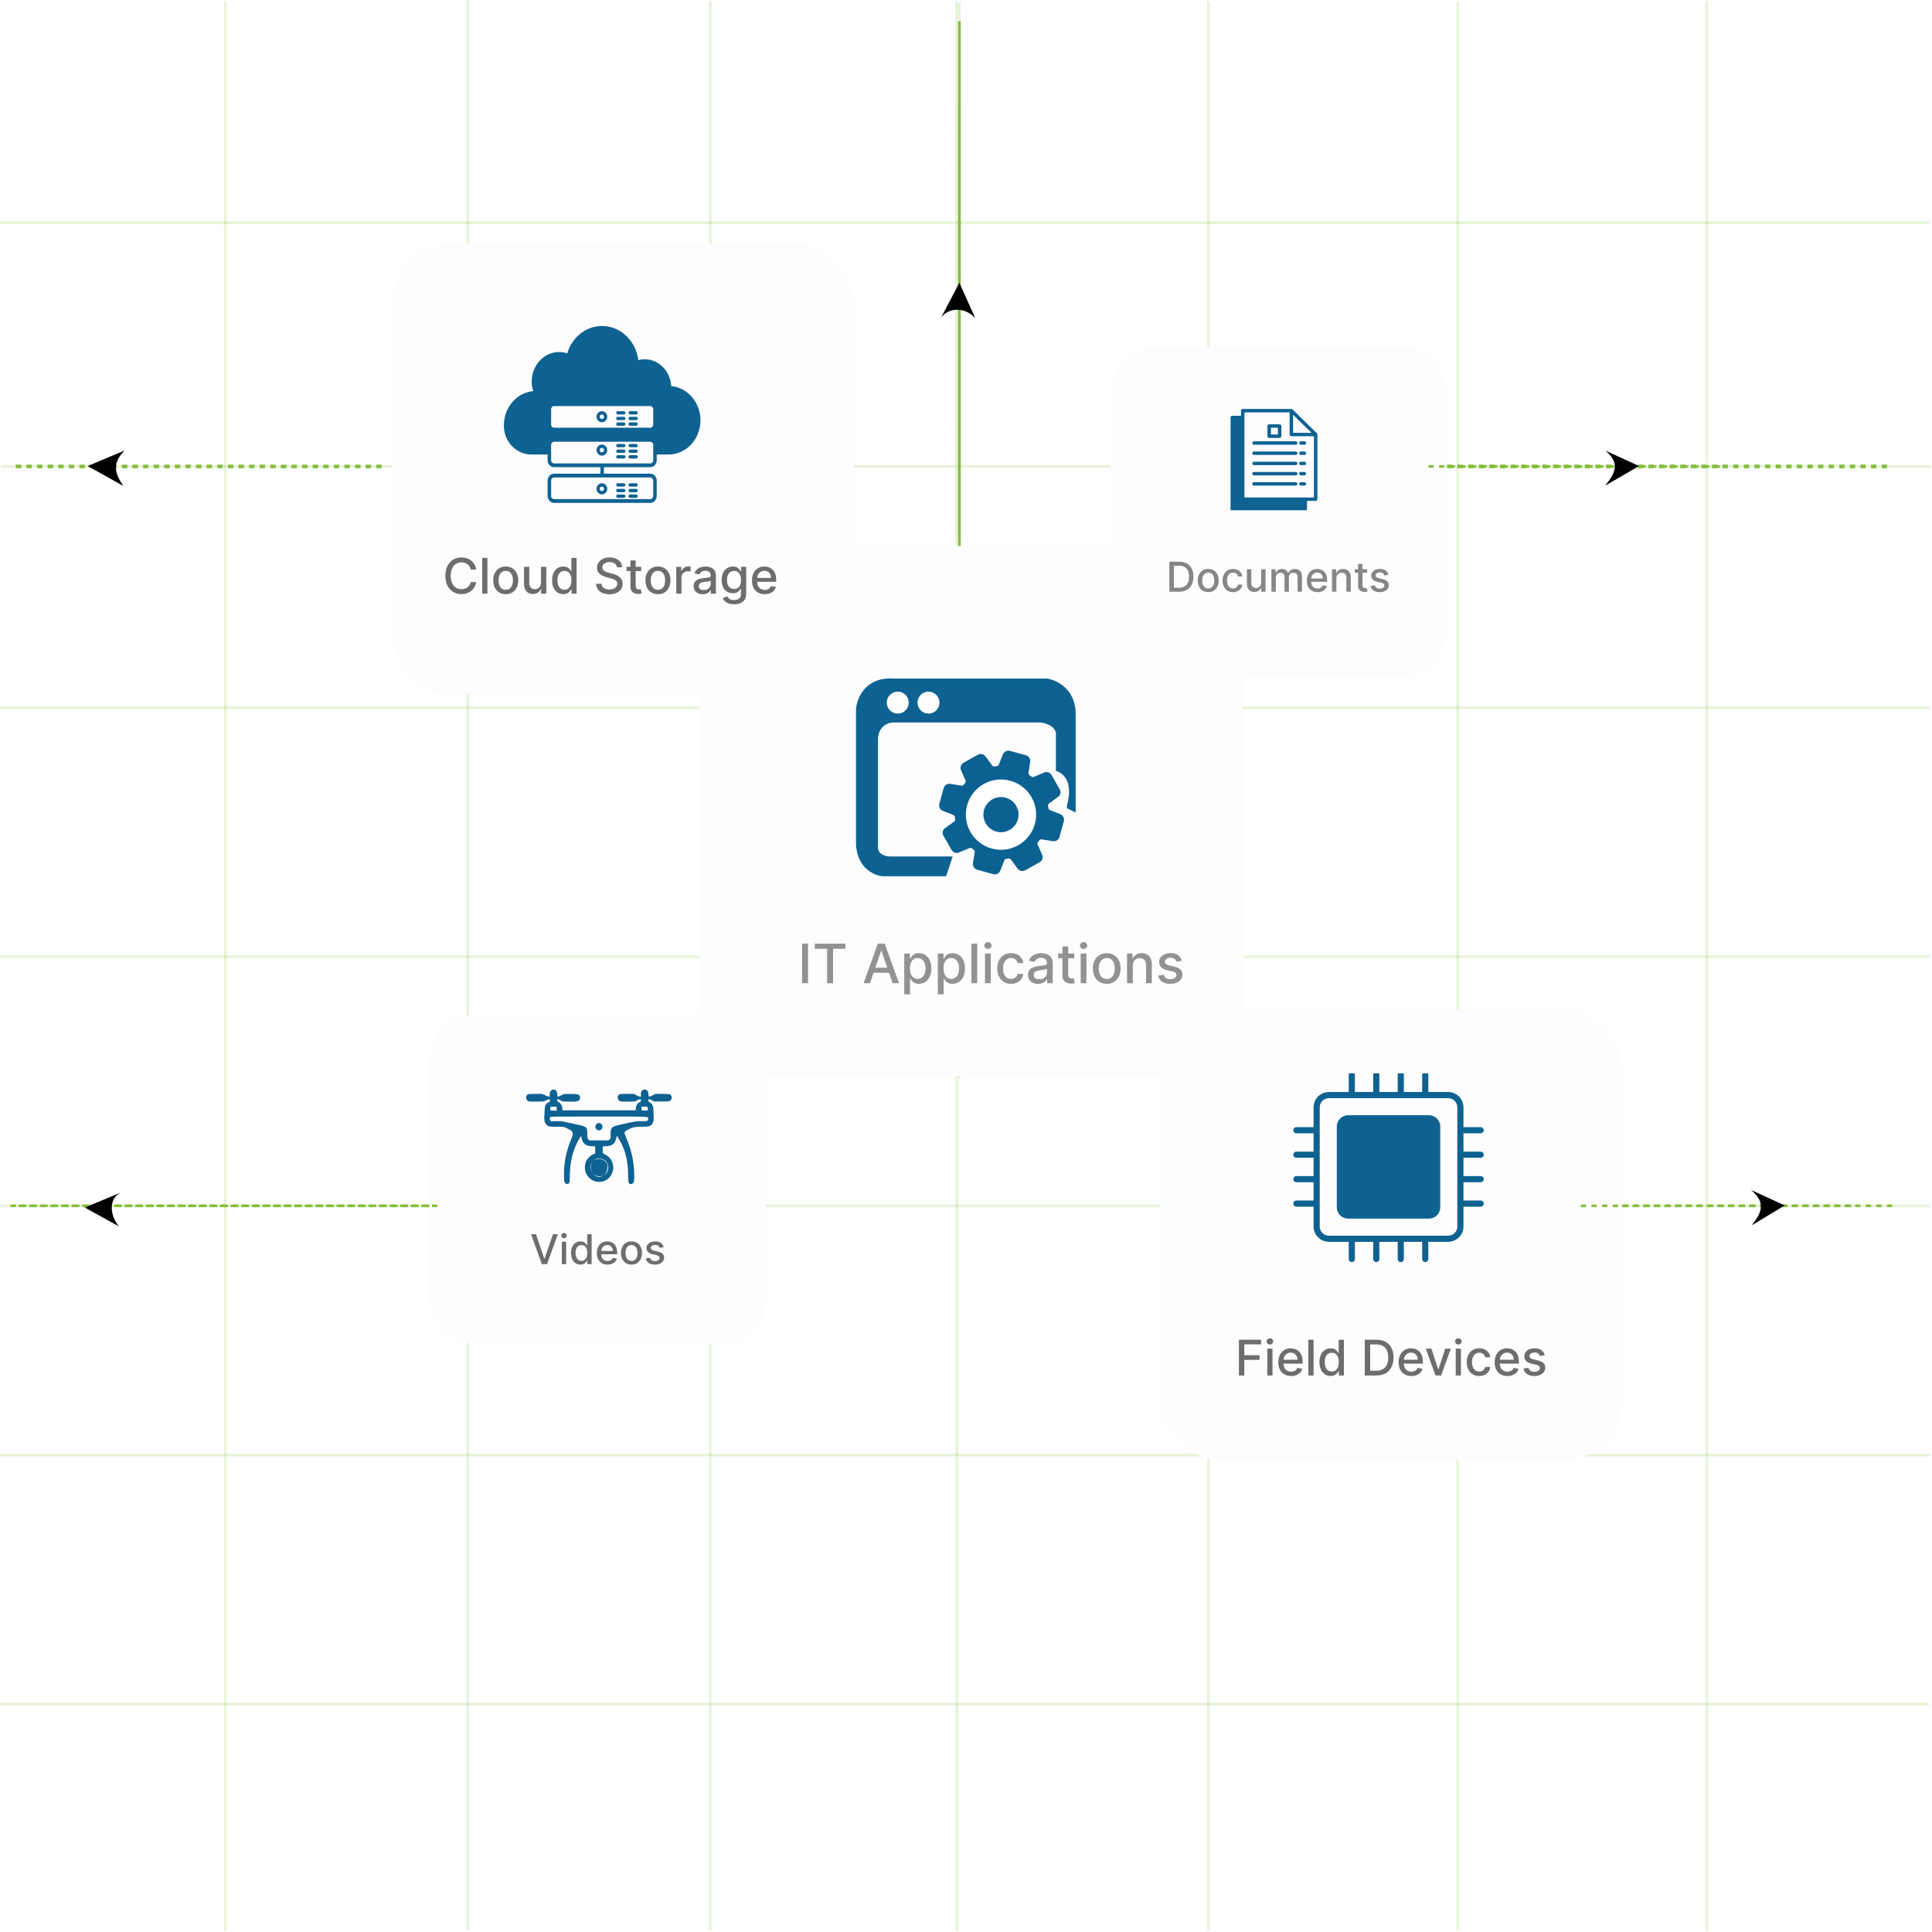 <svg width="729" height="729" viewBox="0 0 729 729" fill="none" xmlns="http://www.w3.org/2000/svg">
<g id="Sources Banner Image ">
<g id="Group 20366">
<g id="Group 19807">
<g id="Group 19802" opacity="0.19">
<path id="Vector 517" d="M176.5 0V728" stroke="#87BE3D"/>
<path id="Vector 523" d="M85 0.5V728.5" stroke="#87BE3D"/>
<path id="Vector 518" d="M268 0.5V728.5" stroke="#87BE3D"/>
<path id="Vector 519" d="M362 1L362 407" stroke="#87BE3D"/>
<path id="Vector 520" d="M456 0.5V728.5" stroke="#87BE3D"/>
<path id="Vector 524" d="M361 0.5V728.5" stroke="#87BE3D"/>
<path id="Vector 521" d="M550 0.5V728.5" stroke="#87BE3D"/>
<path id="Vector 522" d="M644 0.5V728.5" stroke="#87BE3D"/>
</g>
<g id="Group 19801" opacity="0.19">
<path id="Vector 524_2" d="M728.5 176L0.5 176" stroke="#87BE3D"/>
<path id="Vector 525" d="M728 84L0 84" stroke="#87BE3D"/>
<path id="Vector 526" d="M728 267L0 267" stroke="#87BE3D"/>
<path id="Vector 527" d="M728 361L0 361" stroke="#87BE3D"/>
<path id="Vector 528" d="M728 455L0 455" stroke="#87BE3D"/>
<path id="Vector 529" d="M728 549L0 549" stroke="#87BE3D"/>
<path id="Vector 530" d="M728 643L0 643" stroke="#87BE3D"/>
</g>
</g>
<g id="Group 19791">
<g id="Rectangle 1775" filter="url(#filter0_d_2968_13903)">
<rect x="264" y="206" width="205" height="200" rx="27" fill="#FDFCFF"/>
</g>
</g>
<g id="Group 19798">
<g id="Group 19792">
<g id="Rectangle 1775_2" filter="url(#filter1_d_2968_13903)">
<rect x="438" y="381" width="174.25" height="170" rx="22.95" fill="#FDFCFF"/>
</g>
</g>
</g>
<g id="Group 20391">
<g id="noun-setting-7707352 1" clip-path="url(#clip0_2968_13903)">
<g id="Group 20389">
<path id="Vector" d="M387.124 284.985L381.081 283.321C380.001 283.023 378.854 283.585 378.442 284.614L376.807 288.7C376.788 288.753 376.359 289.074 376.244 289.083C375.87 289.12 375.496 289.167 375.123 289.227C375.015 289.247 374.534 289.049 374.501 289.003L371.867 285.409C371.21 284.509 369.954 284.235 368.983 284.78L363.545 287.831C362.574 288.376 362.169 289.581 362.613 290.6L364.392 294.676C364.415 294.725 364.341 295.234 364.269 295.318C364.024 295.604 363.79 295.897 363.566 296.197C363.499 296.289 363.001 296.485 362.944 296.476L358.554 295.773C357.45 295.596 356.372 296.281 356.078 297.347L354.431 303.327C354.137 304.393 354.71 305.535 355.751 305.949L359.883 307.591C359.935 307.617 360.263 308.035 360.275 308.15C360.314 308.522 360.366 308.892 360.428 309.262C360.446 309.371 360.247 309.846 360.204 309.877L356.588 312.471C355.685 313.118 355.416 314.359 355.971 315.324L359.08 320.73C359.635 321.695 360.854 322.103 361.879 321.668L365.982 319.927C366.032 319.905 366.546 319.981 366.632 320.052C366.922 320.295 367.217 320.528 367.521 320.752C367.614 320.82 367.816 321.313 367.807 321.371L367.118 325.717C366.945 326.81 367.644 327.883 368.721 328.179L374.765 329.844C375.845 330.142 376.99 329.579 377.401 328.55L379.041 324.466C379.063 324.411 379.489 324.091 379.604 324.08C379.98 324.044 380.353 323.995 380.726 323.934C380.836 323.917 381.316 324.117 381.347 324.16L383.981 327.756C384.639 328.655 385.894 328.928 386.865 328.383L392.304 325.332C393.275 324.787 393.679 323.584 393.235 322.566L391.459 318.488C391.436 318.439 391.51 317.93 391.581 317.846C391.824 317.56 392.058 317.269 392.282 316.969C392.351 316.877 392.846 316.681 392.903 316.689L397.296 317.395C398.399 317.572 399.478 316.885 399.772 315.819L401.417 309.836C401.711 308.77 401.138 307.63 400.097 307.217L395.976 305.577C395.926 305.552 395.607 305.141 395.596 305.029C395.56 304.648 395.512 304.266 395.451 303.887C395.434 303.776 395.635 303.293 395.681 303.261L399.26 300.694C400.163 300.047 400.432 298.805 399.877 297.84L396.768 292.434C396.213 291.469 394.995 291.061 393.969 291.495L389.906 293.215C389.854 293.237 389.33 293.163 389.243 293.091C388.944 292.846 388.639 292.611 388.326 292.384C388.235 292.318 388.032 291.835 388.042 291.781L388.727 287.445C388.899 286.352 388.205 285.281 387.125 284.983L387.124 284.985ZM380.463 297.365C375.329 295.951 370.004 298.938 368.604 304.019C367.205 309.099 370.249 314.393 375.383 315.807C380.518 317.221 385.843 314.234 387.242 309.153C388.642 304.073 385.598 298.779 380.463 297.365ZM379.914 299.358C383.96 300.473 386.33 304.594 385.228 308.598C384.125 312.602 379.979 314.928 375.932 313.814C371.886 312.699 369.516 308.578 370.619 304.574C371.722 300.57 375.868 298.244 379.914 299.358Z" fill="#0B6191"/>
<circle id="Ellipse 211" cx="377.701" cy="307.385" r="13.261" transform="rotate(15.401 377.701 307.385)" fill="white"/>
<circle id="Ellipse 212" cx="377.702" cy="307.384" r="6.631" transform="rotate(15.401 377.702 307.384)" fill="#0B6191"/>
</g>
</g>
<g id="Group 20390">
<path id="Vector 765" d="M356.982 330.634L359.469 323.174H336.261C331.62 323.174 331.012 320.411 331.288 319.03V279.246C331.288 273.942 335.156 272.616 337.09 272.616H392.622C397.264 273.279 398.424 275.655 398.424 276.76V290.85C403.397 292.508 403.397 297.481 403.397 299.138C403.397 300.465 402.845 303.006 402.568 304.111V304.94L405.884 306.598V269.3C405.884 260.017 398.7 256.591 395.109 256.038H337.09C326.481 255.375 323.276 263.498 323 267.642V319.03C323.663 327.65 329.907 330.357 332.946 330.634H356.982Z" fill="#0D6292"/>
<circle id="Ellipse 213" cx="338.75" cy="265.117" r="4.144" fill="white"/>
<circle id="Ellipse 214" cx="350.351" cy="265.117" r="4.144" fill="white"/>
</g>
</g>
<g id="Group 20051">
<g id="Group 19799" filter="url(#filter2_d_2968_13903)">
<g id="Group 19792_2">
<rect id="Rectangle 1775_3" x="144" y="92" width="174.25" height="170" rx="22.95" fill="#FDFCFF"/>
</g>
</g>
<g id="Group 20399">
<g id="ICON ">
<g id="noun-cloud-storage-7359268 1" clip-path="url(#clip1_2968_13903)">
<path id="Vector_2" d="M235.398 155.145H233.113C232.783 155.145 232.508 155.431 232.508 155.773C232.508 156.116 232.783 156.402 233.113 156.402H235.398C235.727 156.402 236.003 156.116 236.003 155.773C236.003 155.431 235.727 155.145 235.398 155.145Z" fill="#0D6292"/>
<path id="Vector_3" d="M235.398 157.266H233.113C232.783 157.266 232.508 157.552 232.508 157.895C232.508 158.237 232.783 158.524 233.113 158.524H235.398C235.727 158.524 236.003 158.237 236.003 157.895C236.003 157.552 235.727 157.266 235.398 157.266Z" fill="#0D6292"/>
<path id="Vector_4" d="M235.398 159.387H233.113C232.783 159.387 232.508 159.673 232.508 160.016C232.508 160.358 232.783 160.645 233.113 160.645H235.398C235.727 160.645 236.003 160.358 236.003 160.016C236.003 159.673 235.727 159.387 235.398 159.387Z" fill="#0D6292"/>
<path id="Vector_5" d="M240.046 155.145H237.761C237.432 155.145 237.156 155.431 237.156 155.773C237.156 156.116 237.432 156.402 237.761 156.402H240.046C240.376 156.402 240.651 156.116 240.651 155.773C240.651 155.431 240.376 155.145 240.046 155.145Z" fill="#0D6292"/>
<path id="Vector_6" d="M240.046 157.266H237.761C237.432 157.266 237.156 157.552 237.156 157.895C237.156 158.237 237.432 158.524 237.761 158.524H240.046C240.376 158.524 240.651 158.237 240.651 157.895C240.651 157.552 240.376 157.266 240.046 157.266Z" fill="#0D6292"/>
<path id="Vector_7" d="M240.046 159.387H237.761C237.432 159.387 237.156 159.673 237.156 160.016C237.156 160.358 237.432 160.645 237.761 160.645H240.046C240.376 160.645 240.651 160.358 240.651 160.016C240.651 159.673 240.376 159.387 240.046 159.387Z" fill="#0D6292"/>
<path id="Vector_8" d="M235.398 167.508H233.113C232.783 167.508 232.508 167.794 232.508 168.137C232.508 168.48 232.783 168.766 233.113 168.766H235.398C235.727 168.766 236.003 168.48 236.003 168.137C236.003 167.794 235.727 167.508 235.398 167.508Z" fill="#0D6292"/>
<path id="Vector_9" d="M235.398 169.629H233.113C232.783 169.629 232.508 169.915 232.508 170.258C232.508 170.601 232.783 170.887 233.113 170.887H235.398C235.727 170.887 236.003 170.601 236.003 170.258C236.003 169.915 235.727 169.629 235.398 169.629Z" fill="#0D6292"/>
<path id="Vector_10" d="M235.398 171.75H233.113C232.783 171.75 232.508 172.036 232.508 172.379C232.508 172.722 232.783 173.008 233.113 173.008H235.398C235.727 173.008 236.003 172.722 236.003 172.379C236.003 172.036 235.727 171.75 235.398 171.75Z" fill="#0D6292"/>
<path id="Vector_11" d="M240.046 167.508H237.761C237.432 167.508 237.156 167.794 237.156 168.137C237.156 168.48 237.432 168.766 237.761 168.766H240.046C240.376 168.766 240.651 168.48 240.651 168.137C240.651 167.794 240.376 167.508 240.046 167.508Z" fill="#0D6292"/>
<path id="Vector_12" d="M240.046 169.629H237.761C237.432 169.629 237.156 169.915 237.156 170.258C237.156 170.601 237.432 170.887 237.761 170.887H240.046C240.376 170.887 240.651 170.601 240.651 170.258C240.651 169.915 240.376 169.629 240.046 169.629Z" fill="#0D6292"/>
<path id="Vector_13" d="M240.046 171.75H237.761C237.432 171.75 237.156 172.036 237.156 172.379C237.156 172.722 237.432 173.008 237.761 173.008H240.046C240.376 173.008 240.651 172.722 240.651 172.379C240.651 172.036 240.376 171.75 240.046 171.75Z" fill="#0D6292"/>
<path id="Vector_14" d="M233.113 183.602H235.398C235.727 183.602 236.003 183.315 236.003 182.973C236.003 182.63 235.727 182.344 235.398 182.344H233.113C232.783 182.344 232.508 182.63 232.508 182.973C232.508 183.315 232.783 183.602 233.113 183.602Z" fill="#0D6292"/>
<path id="Vector_15" d="M233.113 185.723H235.398C235.727 185.723 236.003 185.437 236.003 185.094C236.003 184.751 235.727 184.465 235.398 184.465H233.113C232.783 184.465 232.508 184.751 232.508 185.094C232.508 185.437 232.783 185.723 233.113 185.723Z" fill="#0D6292"/>
<path id="Vector_16" d="M233.113 187.844H235.398C235.727 187.844 236.003 187.558 236.003 187.215C236.003 186.872 235.727 186.586 235.398 186.586H233.113C232.783 186.586 232.508 186.872 232.508 187.215C232.508 187.558 232.783 187.844 233.113 187.844Z" fill="#0D6292"/>
<path id="Vector_17" d="M237.761 183.602H240.046C240.376 183.602 240.651 183.315 240.651 182.973C240.651 182.63 240.376 182.344 240.046 182.344H237.761C237.432 182.344 237.156 182.63 237.156 182.973C237.156 183.315 237.432 183.602 237.761 183.602Z" fill="#0D6292"/>
<path id="Vector_18" d="M237.761 185.723H240.046C240.376 185.723 240.651 185.437 240.651 185.094C240.651 184.751 240.376 184.465 240.046 184.465H237.761C237.432 184.465 237.156 184.751 237.156 185.094C237.156 185.437 237.432 185.723 237.761 185.723Z" fill="#0D6292"/>
<path id="Vector_19" d="M237.761 187.844H240.046C240.376 187.844 240.651 187.558 240.651 187.215C240.651 186.872 240.376 186.586 240.046 186.586H237.761C237.432 186.586 237.156 186.872 237.156 187.215C237.156 187.558 237.432 187.844 237.761 187.844Z" fill="#0D6292"/>
<path id="Vector_20" d="M227.108 186.539C228.222 186.539 229.127 185.599 229.127 184.441C229.127 183.284 228.222 182.344 227.108 182.344C225.995 182.344 225.09 183.284 225.09 184.441C225.09 185.599 225.995 186.539 227.108 186.539ZM227.108 183.602C227.553 183.602 227.916 183.979 227.916 184.441C227.916 184.904 227.553 185.281 227.108 185.281C226.663 185.281 226.3 184.904 226.3 184.441C226.3 183.979 226.663 183.602 227.108 183.602Z" fill="#0D6292"/>
<path id="Vector_21" d="M227.108 171.929C228.222 171.929 229.127 170.989 229.127 169.832C229.127 168.675 228.222 167.734 227.108 167.734C225.995 167.734 225.09 168.675 225.09 169.832C225.09 170.989 225.995 171.929 227.108 171.929ZM227.108 168.992C227.553 168.992 227.916 169.37 227.916 169.832C227.916 170.294 227.553 170.672 227.108 170.672C226.663 170.672 226.3 170.294 226.3 169.832C226.3 169.37 226.663 168.992 227.108 168.992Z" fill="#0D6292"/>
<path id="Vector_22" d="M227.108 159.34C228.222 159.34 229.127 158.399 229.127 157.242C229.127 156.085 228.222 155.145 227.108 155.145C225.995 155.145 225.09 156.085 225.09 157.242C225.09 158.399 225.995 159.34 227.108 159.34ZM227.108 156.402C227.553 156.402 227.916 156.78 227.916 157.242C227.916 157.704 227.553 158.082 227.108 158.082C226.663 158.082 226.3 157.704 226.3 157.242C226.3 156.78 226.663 156.402 227.108 156.402Z" fill="#0D6292"/>
<path id="Vector_23" d="M253.273 145.686C252.954 140.047 248.576 135.556 243.251 135.556C242.419 135.556 241.616 135.659 240.853 135.859C239.941 128.582 234.086 123 227.177 123C221.143 123 215.845 127.205 214.041 133.329C213.059 132.998 212.034 132.834 210.972 132.834C205.267 132.834 200.622 137.827 200.622 143.973C200.622 145.211 200.808 146.427 201.189 147.597C195.016 148.121 190.133 153.693 190.133 160.477C190.133 160.744 190.133 161.019 190.149 161.258C190.451 166.993 195.006 171.491 200.509 171.491H206.629V173.678C206.629 175.122 207.717 176.292 209.06 176.292H226.558V178.729H209.06C207.717 178.729 206.629 179.899 206.629 181.343V187.147C206.629 188.591 207.717 189.761 209.06 189.761H245.374C246.717 189.761 247.805 188.591 247.805 187.147V181.343C247.805 179.899 246.717 178.729 245.374 178.729H227.876V176.292H245.374C246.717 176.292 247.805 175.122 247.805 173.678V171.491H252.3C258.924 171.491 264.312 165.688 264.312 158.565C264.312 151.859 259.413 146.219 253.272 145.695L253.273 145.686ZM245.375 180.157C245.985 180.157 246.479 180.688 246.479 181.344V187.148C246.479 187.804 245.985 188.336 245.375 188.336H209.061C208.451 188.336 207.957 187.804 207.957 187.148V181.344C207.957 180.688 208.451 180.157 209.061 180.157H245.375ZM246.479 173.679C246.479 174.335 245.985 174.867 245.375 174.867H209.061C208.451 174.867 207.957 174.335 207.957 173.679V167.876C207.957 167.219 208.451 166.688 209.061 166.688H245.375C245.985 166.688 246.479 167.219 246.479 167.876V173.679ZM209.061 161.398C208.451 161.398 207.957 160.867 207.957 160.21V154.407C207.957 153.751 208.451 153.219 209.061 153.219H245.375C245.985 153.219 246.479 153.751 246.479 154.407V160.21C246.479 160.867 245.985 161.398 245.375 161.398H209.061Z" fill="#0D6292"/>
</g>
</g>
<path id="Cloud Storage" d="M179.68 214.902H177.626C177.547 214.463 177.4 214.077 177.185 213.743C176.969 213.409 176.706 213.126 176.395 212.894C176.083 212.661 175.734 212.486 175.348 212.367C174.966 212.249 174.56 212.189 174.13 212.189C173.353 212.189 172.657 212.385 172.043 212.775C171.433 213.166 170.95 213.739 170.595 214.494C170.243 215.248 170.068 216.17 170.068 217.259C170.068 218.356 170.243 219.282 170.595 220.037C170.95 220.792 171.435 221.362 172.049 221.748C172.664 222.135 173.355 222.328 174.123 222.328C174.549 222.328 174.953 222.271 175.335 222.157C175.721 222.038 176.07 221.865 176.381 221.637C176.693 221.408 176.956 221.13 177.171 220.8C177.391 220.467 177.542 220.085 177.626 219.655L179.68 219.662C179.57 220.324 179.357 220.934 179.041 221.492C178.729 222.045 178.328 222.523 177.836 222.927C177.349 223.326 176.792 223.636 176.164 223.855C175.537 224.075 174.852 224.184 174.11 224.184C172.943 224.184 171.902 223.908 170.99 223.355C170.077 222.797 169.357 222.001 168.83 220.965C168.308 219.929 168.047 218.694 168.047 217.259C168.047 215.819 168.31 214.584 168.837 213.552C169.363 212.516 170.083 211.722 170.996 211.169C171.909 210.612 172.947 210.333 174.11 210.333C174.825 210.333 175.493 210.436 176.111 210.642C176.735 210.844 177.294 211.143 177.79 211.538C178.286 211.928 178.697 212.407 179.021 212.973C179.346 213.535 179.566 214.178 179.68 214.902ZM183.924 210.517V224H181.956V210.517H183.924ZM190.832 224.204C189.884 224.204 189.057 223.987 188.35 223.552C187.643 223.118 187.095 222.51 186.704 221.729C186.314 220.947 186.118 220.035 186.118 218.99C186.118 217.941 186.314 217.024 186.704 216.238C187.095 215.453 187.643 214.842 188.35 214.408C189.057 213.973 189.884 213.756 190.832 213.756C191.78 213.756 192.607 213.973 193.314 214.408C194.021 214.842 194.569 215.453 194.96 216.238C195.35 217.024 195.546 217.941 195.546 218.99C195.546 220.035 195.35 220.947 194.96 221.729C194.569 222.51 194.021 223.118 193.314 223.552C192.607 223.987 191.78 224.204 190.832 224.204ZM190.839 222.552C191.453 222.552 191.962 222.389 192.366 222.064C192.77 221.74 193.068 221.307 193.261 220.768C193.459 220.228 193.558 219.633 193.558 218.983C193.558 218.338 193.459 217.746 193.261 217.206C193.068 216.662 192.77 216.225 192.366 215.896C191.962 215.567 191.453 215.402 190.839 215.402C190.22 215.402 189.706 215.567 189.298 215.896C188.894 216.225 188.594 216.662 188.396 217.206C188.203 217.746 188.106 218.338 188.106 218.983C188.106 219.633 188.203 220.228 188.396 220.768C188.594 221.307 188.894 221.74 189.298 222.064C189.706 222.389 190.22 222.552 190.839 222.552ZM204.149 219.806V213.888H206.124V224H204.188V222.249H204.083C203.85 222.789 203.477 223.239 202.964 223.598C202.454 223.954 201.82 224.132 201.061 224.132C200.411 224.132 199.836 223.989 199.336 223.704C198.84 223.414 198.45 222.986 198.164 222.42C197.883 221.854 197.743 221.154 197.743 220.32V213.888H199.711V220.083C199.711 220.772 199.902 221.321 200.284 221.729C200.666 222.137 201.162 222.341 201.772 222.341C202.141 222.341 202.507 222.249 202.871 222.064C203.24 221.88 203.545 221.601 203.787 221.228C204.032 220.855 204.153 220.381 204.149 219.806ZM212.554 224.198C211.738 224.198 211.009 223.989 210.368 223.572C209.732 223.151 209.232 222.552 208.867 221.775C208.507 220.994 208.327 220.057 208.327 218.964C208.327 217.871 208.51 216.936 208.874 216.159C209.243 215.382 209.747 214.788 210.388 214.375C211.029 213.962 211.755 213.756 212.567 213.756C213.195 213.756 213.7 213.862 214.081 214.072C214.468 214.278 214.766 214.52 214.977 214.796C215.192 215.073 215.359 215.316 215.477 215.527H215.596V210.517H217.564V224H215.642V222.427H215.477C215.359 222.642 215.187 222.887 214.964 223.164C214.744 223.44 214.441 223.682 214.055 223.888C213.669 224.094 213.168 224.198 212.554 224.198ZM212.989 222.519C213.555 222.519 214.033 222.37 214.424 222.071C214.819 221.768 215.117 221.349 215.319 220.814C215.525 220.278 215.628 219.655 215.628 218.944C215.628 218.242 215.528 217.627 215.326 217.101C215.124 216.574 214.827 216.164 214.437 215.869C214.046 215.575 213.563 215.428 212.989 215.428C212.396 215.428 211.902 215.582 211.507 215.889C211.112 216.196 210.814 216.616 210.612 217.147C210.414 217.678 210.316 218.277 210.316 218.944C210.316 219.62 210.417 220.228 210.618 220.768C210.82 221.307 211.119 221.735 211.514 222.051C211.913 222.363 212.405 222.519 212.989 222.519ZM232.791 214.059C232.721 213.436 232.432 212.953 231.922 212.611C231.413 212.264 230.773 212.091 230 212.091C229.447 212.091 228.969 212.178 228.565 212.354C228.161 212.525 227.847 212.762 227.623 213.065C227.404 213.363 227.294 213.704 227.294 214.085C227.294 214.406 227.369 214.682 227.518 214.915C227.672 215.147 227.871 215.343 228.117 215.501C228.367 215.654 228.635 215.784 228.92 215.889C229.206 215.99 229.48 216.074 229.743 216.139L231.06 216.482C231.49 216.587 231.931 216.73 232.383 216.91C232.835 217.09 233.254 217.327 233.641 217.621C234.027 217.915 234.339 218.279 234.576 218.714C234.817 219.148 234.938 219.668 234.938 220.274C234.938 221.037 234.74 221.716 234.345 222.308C233.955 222.901 233.386 223.368 232.64 223.71C231.898 224.053 231.001 224.224 229.947 224.224C228.938 224.224 228.065 224.064 227.327 223.743C226.59 223.423 226.013 222.969 225.596 222.38C225.179 221.788 224.948 221.086 224.905 220.274H226.945C226.985 220.761 227.143 221.167 227.419 221.492C227.7 221.812 228.058 222.051 228.492 222.209C228.931 222.363 229.412 222.44 229.934 222.44C230.509 222.44 231.021 222.35 231.468 222.17C231.92 221.985 232.276 221.731 232.535 221.406C232.794 221.077 232.923 220.693 232.923 220.254C232.923 219.855 232.809 219.528 232.581 219.273C232.357 219.019 232.052 218.808 231.666 218.641C231.284 218.474 230.852 218.327 230.369 218.2L228.776 217.765C227.696 217.471 226.84 217.039 226.208 216.469C225.58 215.898 225.267 215.143 225.267 214.204C225.267 213.427 225.477 212.749 225.899 212.17C226.32 211.59 226.891 211.14 227.61 210.82C228.33 210.495 229.142 210.333 230.046 210.333C230.959 210.333 231.764 210.493 232.462 210.813C233.165 211.134 233.718 211.575 234.121 212.137C234.525 212.694 234.736 213.335 234.753 214.059H232.791ZM241.931 213.888V215.468H236.407V213.888H241.931ZM237.889 211.465H239.857V221.031C239.857 221.413 239.914 221.7 240.028 221.893C240.142 222.082 240.289 222.212 240.469 222.282C240.654 222.348 240.853 222.38 241.068 222.38C241.226 222.38 241.365 222.37 241.483 222.348C241.602 222.326 241.694 222.308 241.76 222.295L242.115 223.921C242.001 223.965 241.839 224.009 241.628 224.053C241.417 224.101 241.154 224.127 240.838 224.132C240.32 224.14 239.837 224.048 239.39 223.855C238.942 223.662 238.58 223.364 238.303 222.96C238.027 222.556 237.889 222.049 237.889 221.439V211.465ZM248.259 224.204C247.311 224.204 246.484 223.987 245.777 223.552C245.071 223.118 244.522 222.51 244.131 221.729C243.741 220.947 243.545 220.035 243.545 218.99C243.545 217.941 243.741 217.024 244.131 216.238C244.522 215.453 245.071 214.842 245.777 214.408C246.484 213.973 247.311 213.756 248.259 213.756C249.207 213.756 250.035 213.973 250.741 214.408C251.448 214.842 251.996 215.453 252.387 216.238C252.778 217.024 252.973 217.941 252.973 218.99C252.973 220.035 252.778 220.947 252.387 221.729C251.996 222.51 251.448 223.118 250.741 223.552C250.035 223.987 249.207 224.204 248.259 224.204ZM248.266 222.552C248.88 222.552 249.389 222.389 249.793 222.064C250.197 221.74 250.495 221.307 250.688 220.768C250.886 220.228 250.985 219.633 250.985 218.983C250.985 218.338 250.886 217.746 250.688 217.206C250.495 216.662 250.197 216.225 249.793 215.896C249.389 215.567 248.88 215.402 248.266 215.402C247.647 215.402 247.133 215.567 246.725 215.896C246.321 216.225 246.021 216.662 245.823 217.206C245.63 217.746 245.534 218.338 245.534 218.983C245.534 219.633 245.63 220.228 245.823 220.768C246.021 221.307 246.321 221.74 246.725 222.064C247.133 222.389 247.647 222.552 248.266 222.552ZM255.17 224V213.888H257.073V215.494H257.178C257.362 214.95 257.687 214.522 258.152 214.21C258.622 213.894 259.153 213.736 259.746 213.736C259.869 213.736 260.013 213.741 260.18 213.75C260.351 213.758 260.485 213.769 260.582 213.783V215.665C260.503 215.643 260.362 215.619 260.16 215.593C259.958 215.562 259.757 215.547 259.555 215.547C259.089 215.547 258.675 215.646 258.31 215.843C257.951 216.036 257.665 216.306 257.455 216.653C257.244 216.995 257.139 217.386 257.139 217.825V224H255.17ZM265.137 224.224C264.497 224.224 263.917 224.105 263.399 223.868C262.882 223.627 262.471 223.278 262.168 222.822C261.87 222.365 261.721 221.806 261.721 221.143C261.721 220.572 261.83 220.103 262.05 219.734C262.269 219.365 262.566 219.073 262.939 218.858C263.312 218.643 263.729 218.481 264.189 218.371C264.65 218.261 265.12 218.178 265.598 218.121C266.204 218.051 266.696 217.994 267.073 217.95C267.45 217.902 267.725 217.825 267.896 217.719C268.067 217.614 268.153 217.443 268.153 217.206V217.16C268.153 216.585 267.99 216.139 267.665 215.823C267.345 215.507 266.867 215.349 266.23 215.349C265.568 215.349 265.045 215.496 264.663 215.79C264.286 216.08 264.025 216.403 263.88 216.758L262.03 216.337C262.25 215.722 262.57 215.226 262.991 214.849C263.417 214.467 263.906 214.191 264.459 214.02C265.012 213.844 265.594 213.756 266.204 213.756C266.608 213.756 267.036 213.804 267.488 213.901C267.944 213.993 268.37 214.164 268.765 214.415C269.164 214.665 269.491 215.022 269.746 215.488C270 215.948 270.128 216.548 270.128 217.285V224H268.205V222.617H268.126C267.999 222.872 267.808 223.122 267.554 223.368C267.299 223.614 266.972 223.818 266.573 223.98C266.173 224.143 265.695 224.224 265.137 224.224ZM265.565 222.644C266.11 222.644 266.575 222.536 266.961 222.321C267.352 222.106 267.648 221.825 267.85 221.479C268.056 221.127 268.159 220.752 268.159 220.353V219.049C268.089 219.119 267.953 219.185 267.751 219.247C267.554 219.304 267.328 219.354 267.073 219.398C266.818 219.438 266.57 219.475 266.329 219.51C266.088 219.541 265.886 219.567 265.723 219.589C265.342 219.637 264.993 219.719 264.677 219.833C264.365 219.947 264.115 220.111 263.926 220.326C263.742 220.537 263.65 220.818 263.65 221.169C263.65 221.656 263.83 222.025 264.189 222.275C264.549 222.521 265.008 222.644 265.565 222.644ZM276.989 228.003C276.186 228.003 275.495 227.897 274.915 227.687C274.341 227.476 273.871 227.197 273.507 226.851C273.142 226.504 272.87 226.124 272.69 225.712L274.382 225.014C274.501 225.207 274.659 225.411 274.856 225.626C275.058 225.846 275.33 226.032 275.673 226.186C276.019 226.339 276.465 226.416 277.009 226.416C277.755 226.416 278.372 226.234 278.859 225.87C279.346 225.51 279.59 224.935 279.59 224.145V222.157H279.465C279.346 222.372 279.175 222.611 278.951 222.874C278.732 223.138 278.429 223.366 278.043 223.559C277.656 223.752 277.154 223.849 276.535 223.849C275.736 223.849 275.016 223.662 274.376 223.289C273.739 222.912 273.235 222.356 272.861 221.623C272.493 220.886 272.308 219.98 272.308 218.904C272.308 217.829 272.491 216.907 272.855 216.139C273.224 215.371 273.728 214.783 274.369 214.375C275.01 213.962 275.736 213.756 276.548 213.756C277.176 213.756 277.683 213.862 278.069 214.072C278.455 214.278 278.756 214.52 278.971 214.796C279.19 215.073 279.359 215.316 279.478 215.527H279.623V213.888H281.552V224.224C281.552 225.093 281.35 225.806 280.946 226.363C280.542 226.921 279.996 227.333 279.307 227.601C278.622 227.869 277.849 228.003 276.989 228.003ZM276.97 222.216C277.536 222.216 278.014 222.084 278.405 221.821C278.8 221.553 279.098 221.171 279.3 220.675C279.506 220.175 279.609 219.576 279.609 218.878C279.609 218.198 279.509 217.599 279.307 217.081C279.105 216.563 278.808 216.159 278.418 215.869C278.027 215.575 277.544 215.428 276.97 215.428C276.377 215.428 275.883 215.582 275.488 215.889C275.093 216.192 274.795 216.605 274.593 217.127C274.395 217.649 274.297 218.233 274.297 218.878C274.297 219.541 274.398 220.122 274.599 220.623C274.801 221.123 275.1 221.514 275.495 221.795C275.894 222.075 276.386 222.216 276.97 222.216ZM288.55 224.204C287.553 224.204 286.695 223.991 285.976 223.565C285.26 223.135 284.707 222.532 284.317 221.755C283.93 220.974 283.737 220.059 283.737 219.01C283.737 217.974 283.93 217.061 284.317 216.271C284.707 215.481 285.251 214.864 285.949 214.421C286.652 213.978 287.472 213.756 288.411 213.756C288.982 213.756 289.535 213.851 290.071 214.039C290.606 214.228 291.087 214.524 291.512 214.928C291.938 215.332 292.274 215.856 292.52 216.501C292.765 217.142 292.888 217.921 292.888 218.839V219.536H284.85V218.062H290.959C290.959 217.544 290.854 217.085 290.643 216.686C290.433 216.282 290.136 215.964 289.755 215.731C289.377 215.499 288.934 215.382 288.425 215.382C287.872 215.382 287.389 215.518 286.976 215.79C286.568 216.058 286.252 216.409 286.028 216.844C285.809 217.274 285.699 217.741 285.699 218.246V219.398C285.699 220.074 285.818 220.649 286.055 221.123C286.296 221.597 286.632 221.959 287.062 222.209C287.492 222.455 287.995 222.578 288.57 222.578C288.943 222.578 289.283 222.525 289.59 222.42C289.897 222.31 290.163 222.148 290.387 221.933C290.61 221.718 290.782 221.452 290.9 221.136L292.763 221.472C292.614 222.021 292.346 222.501 291.96 222.914C291.578 223.322 291.098 223.64 290.518 223.868C289.943 224.092 289.287 224.204 288.55 224.204Z" fill="#6D6D6D"/>
</g>
</g>
<g id="Group 19794" filter="url(#filter3_d_2968_13903)">
<g id="Group 19792_3">
<rect id="Rectangle 1775_4" x="162" y="383" width="127.1" height="124" rx="16.74" fill="#FDFCFF"/>
</g>
</g>
<g id="Group 20396">
<g id="noun-drone-7408314 2" clip-path="url(#clip2_2968_13903)">
<path id="Vector_24" fill-rule="evenodd" clip-rule="evenodd" d="M208.072 411.363C207.601 411.743 207.428 412.195 207.428 413.06V413.841L207.025 413.775C206.803 413.736 206.169 413.494 205.616 413.233L204.609 412.759H202.07C199.355 412.759 199.076 412.807 198.692 413.369C198.408 413.785 198.46 414.663 198.799 415.074C199.285 415.666 199.505 415.701 202.414 415.661L205.087 415.625L206.05 415.186C207.197 414.663 207.429 414.637 207.429 415.03C207.429 415.186 207.458 415.39 207.496 415.487C207.541 415.612 207.414 415.729 207.067 415.89C205.803 416.467 205.581 416.988 205.454 419.66C205.299 422.921 205.324 423.138 205.96 424.047C206.671 425.065 206.768 425.093 209.877 425.159C209.877 425.159 211.737 425.083 212.63 425.215C213.083 425.284 213.333 425.458 213.759 425.67C215.759 426.66 216.699 426.979 215.791 429.153C213.647 434.283 212.804 438.331 212.802 443.486C212.802 443.486 212.847 445.625 212.976 445.969C213.318 446.883 214.25 446.959 214.677 446.441C214.961 446.097 214.973 446.02 214.976 444.599C214.988 438.31 216.2 433.492 218.831 429.261C219.267 428.559 219.344 428.584 219.476 429.48C219.758 431.371 221.062 432.423 223.231 432.507L224.573 432.558V435.194L223.705 435.615C222.606 436.149 221.658 437.108 221.125 438.226C220.541 439.448 220.549 441.546 221.144 442.764C223.448 447.47 229.973 446.865 231.255 441.824C231.898 439.298 230.642 436.695 228.218 435.539L227.43 435.164V432.56L228.722 432.502C231.056 432.397 232.1 431.565 232.527 429.472C232.624 429 232.719 428.597 232.739 428.577C232.793 428.523 234.095 430.718 234.496 431.54C236.164 434.962 236.917 438.364 236.995 442.823C237.022 444.543 237.097 445.944 237.169 446.133C237.454 446.888 238.291 447.036 238.847 446.426C239.299 445.934 239.373 445.204 239.276 442.297C239.124 437.833 238.184 433.755 236.274 429.273C235.397 427.211 235.426 427.035 236.778 426.341C238.785 425.31 239.463 425.159 242.031 425.159C245.053 425.159 245.637 424.953 246.337 423.633C246.704 422.944 246.699 423.005 246.597 419.581C246.532 417.399 246.317 416.766 245.432 416.135C244.525 415.49 244.56 415.533 244.642 415.127C244.742 414.627 244.944 414.635 245.978 415.186L246.804 415.625H249.604C252.299 415.625 252.419 415.615 252.813 415.365C253.723 414.785 253.715 413.502 252.8 412.95C252.531 412.787 252.09 412.759 249.93 412.759H247.375L246.29 413.285C244.797 414.007 244.689 413.997 244.689 413.124C244.689 411.861 244.161 411.115 243.273 411.123C242.276 411.133 241.834 411.697 241.832 412.963V413.81H241.495C241.308 413.81 240.717 413.573 240.181 413.285L239.206 412.759H236.628C233.736 412.759 233.484 412.815 233.195 413.522C232.971 414.066 232.99 414.346 233.28 414.872C233.706 415.653 233.938 415.704 236.893 415.661L239.488 415.625L240.418 415.186C241.65 414.604 241.832 414.607 241.832 415.214C241.832 415.64 241.797 415.694 241.403 415.862C240.456 416.265 239.89 417.238 239.89 418.453V418.958H212.253L212.173 418.159C212.059 416.983 211.351 415.987 210.396 415.661C210.323 415.638 210.286 415.408 210.308 415.12L210.343 414.622L211.316 415.114L212.288 415.61L214.22 415.658C217.305 415.735 218.01 415.643 218.556 415.084C219.157 414.469 218.988 413.165 217.943 412.955C216.898 412.746 215.397 412.782 215.397 412.782L212.744 412.815L211.759 413.313C210.388 414.007 210.286 413.992 210.286 413.106C210.286 412.266 210.089 411.72 209.658 411.373C209.236 411.036 208.486 411.031 208.072 411.363ZM207.852 417.633C207.68 417.682 207.653 417.797 207.68 418.353L207.715 419.017L208.892 419.052L210.069 419.085L210.034 418.35L210.002 417.613L209.029 417.595C208.496 417.585 207.965 417.603 207.852 417.633ZM242.084 418.284L242.119 419.017H244.402L244.437 418.524C244.502 417.641 244.385 417.554 243.136 417.554H242.049L242.084 418.284ZM207.658 421.53C207.363 421.834 207.366 422.355 207.665 422.745L207.902 423.051L209.867 423.054H211.829L215.98 423.927C221.563 425.098 221.595 425.121 221.6 427.571C221.603 429.194 221.665 429.523 222.062 429.96L222.378 430.304H229.624L230.013 429.909L230.402 429.511L230.405 428.181C230.412 425.356 230.627 425.139 234.175 424.35C240.081 423.036 239.984 423.051 242.063 423.051C243.121 423.051 244.071 423.018 244.178 422.977C244.469 422.862 244.686 422.245 244.559 421.898C244.325 421.27 245.404 421.306 225.974 421.301C208.036 421.298 207.884 421.301 207.658 421.53ZM225.076 424.151C224.066 425.187 225.029 426.879 226.39 426.464C227.859 426.012 227.537 423.753 226.001 423.753C225.542 423.753 225.408 423.812 225.076 424.151ZM225.443 437.218C223.692 437.506 222.481 439.316 222.852 441.082C223.69 445.089 229.489 444.578 229.499 440.498C229.504 438.275 227.617 436.858 225.443 437.218ZM223.999 437.88C222.64 438.771 222.062 442.823 225.443 443.998C228.999 444.498 229.725 440.133 229 438.998C227.43 436.541 224.715 437.41 223.999 437.88Z" fill="#0D6292"/>
</g>
<path id="Videos" d="M202.229 465.698L205.375 474.903H205.502L208.647 465.698H210.491L206.423 477H204.453L200.386 465.698H202.229ZM211.99 477V468.524H213.64V477H211.99ZM212.824 467.216C212.537 467.216 212.29 467.12 212.084 466.929C211.882 466.734 211.781 466.502 211.781 466.233C211.781 465.961 211.882 465.729 212.084 465.538C212.29 465.343 212.537 465.246 212.824 465.246C213.11 465.246 213.355 465.343 213.557 465.538C213.764 465.729 213.867 465.961 213.867 466.233C213.867 466.502 213.764 466.734 213.557 466.929C213.355 467.12 213.11 467.216 212.824 467.216ZM219.033 477.166C218.349 477.166 217.738 476.991 217.201 476.641C216.668 476.288 216.248 475.786 215.943 475.135C215.641 474.48 215.49 473.694 215.49 472.778C215.49 471.862 215.643 471.079 215.948 470.428C216.257 469.776 216.68 469.278 217.218 468.932C217.755 468.586 218.364 468.413 219.044 468.413C219.57 468.413 219.993 468.502 220.313 468.678C220.637 468.851 220.887 469.053 221.064 469.285C221.244 469.517 221.384 469.721 221.483 469.898H221.583V465.698H223.233V477H221.621V475.681H221.483C221.384 475.861 221.241 476.067 221.053 476.299C220.869 476.531 220.615 476.733 220.291 476.906C219.968 477.079 219.548 477.166 219.033 477.166ZM219.397 475.758C219.872 475.758 220.273 475.633 220.6 475.383C220.932 475.129 221.182 474.778 221.351 474.329C221.524 473.88 221.61 473.358 221.61 472.762C221.61 472.173 221.526 471.658 221.356 471.217C221.187 470.775 220.939 470.431 220.611 470.185C220.284 469.938 219.879 469.815 219.397 469.815C218.901 469.815 218.487 469.944 218.156 470.201C217.825 470.459 217.574 470.81 217.405 471.255C217.24 471.7 217.157 472.203 217.157 472.762C217.157 473.328 217.242 473.838 217.411 474.29C217.58 474.743 217.83 475.102 218.161 475.367C218.496 475.628 218.908 475.758 219.397 475.758ZM229.241 477.171C228.406 477.171 227.687 476.993 227.083 476.636C226.484 476.275 226.02 475.769 225.693 475.118C225.369 474.463 225.207 473.696 225.207 472.817C225.207 471.949 225.369 471.184 225.693 470.521C226.02 469.859 226.476 469.342 227.061 468.971C227.65 468.599 228.338 468.413 229.125 468.413C229.603 468.413 230.067 468.492 230.516 468.651C230.965 468.809 231.367 469.057 231.724 469.396C232.081 469.734 232.363 470.174 232.569 470.714C232.775 471.252 232.878 471.905 232.878 472.674V473.258H226.14V472.022H231.261C231.261 471.588 231.172 471.204 230.996 470.869C230.819 470.531 230.571 470.264 230.251 470.069C229.934 469.874 229.563 469.776 229.136 469.776C228.673 469.776 228.268 469.89 227.922 470.118C227.58 470.343 227.315 470.637 227.127 471.001C226.943 471.362 226.851 471.754 226.851 472.177V473.143C226.851 473.709 226.951 474.191 227.149 474.588C227.352 474.986 227.633 475.289 227.994 475.499C228.354 475.705 228.776 475.808 229.258 475.808C229.57 475.808 229.855 475.764 230.113 475.676C230.37 475.584 230.593 475.447 230.781 475.267C230.968 475.087 231.112 474.864 231.211 474.599L232.773 474.881C232.648 475.341 232.423 475.744 232.1 476.089C231.779 476.432 231.377 476.698 230.891 476.89C230.409 477.077 229.859 477.171 229.241 477.171ZM238.279 477.171C237.484 477.171 236.791 476.989 236.198 476.625C235.606 476.261 235.146 475.751 234.819 475.096C234.491 474.441 234.328 473.676 234.328 472.8C234.328 471.921 234.491 471.152 234.819 470.494C235.146 469.835 235.606 469.324 236.198 468.96C236.791 468.595 237.484 468.413 238.279 468.413C239.073 468.413 239.767 468.595 240.359 468.96C240.952 469.324 241.411 469.835 241.739 470.494C242.066 471.152 242.23 471.921 242.23 472.8C242.23 473.676 242.066 474.441 241.739 475.096C241.411 475.751 240.952 476.261 240.359 476.625C239.767 476.989 239.073 477.171 238.279 477.171ZM238.284 475.786C238.799 475.786 239.226 475.65 239.565 475.378C239.903 475.105 240.153 474.743 240.315 474.29C240.481 473.838 240.563 473.339 240.563 472.795C240.563 472.254 240.481 471.757 240.315 471.305C240.153 470.849 239.903 470.483 239.565 470.207C239.226 469.931 238.799 469.793 238.284 469.793C237.766 469.793 237.335 469.931 236.993 470.207C236.655 470.483 236.403 470.849 236.237 471.305C236.075 471.757 235.994 472.254 235.994 472.795C235.994 473.339 236.075 473.838 236.237 474.29C236.403 474.743 236.655 475.105 236.993 475.378C237.335 475.65 237.766 475.786 238.284 475.786ZM250.424 470.593L248.928 470.858C248.866 470.667 248.766 470.485 248.63 470.312C248.498 470.139 248.317 469.997 248.089 469.887C247.861 469.776 247.576 469.721 247.234 469.721C246.767 469.721 246.377 469.826 246.064 470.036C245.751 470.242 245.595 470.508 245.595 470.836C245.595 471.119 245.7 471.347 245.909 471.52C246.119 471.693 246.458 471.835 246.925 471.945L248.271 472.254C249.051 472.434 249.633 472.712 250.015 473.087C250.398 473.463 250.589 473.95 250.589 474.55C250.589 475.058 250.442 475.51 250.148 475.907C249.857 476.301 249.451 476.61 248.928 476.834C248.409 477.059 247.808 477.171 247.124 477.171C246.174 477.171 245.4 476.969 244.8 476.564C244.201 476.156 243.833 475.576 243.697 474.826L245.291 474.583C245.391 474.999 245.595 475.313 245.904 475.527C246.213 475.736 246.616 475.841 247.113 475.841C247.653 475.841 248.086 475.729 248.409 475.504C248.733 475.276 248.895 474.999 248.895 474.671C248.895 474.406 248.796 474.184 248.597 474.003C248.402 473.823 248.102 473.687 247.697 473.595L246.263 473.281C245.472 473.1 244.887 472.813 244.508 472.42C244.133 472.026 243.945 471.528 243.945 470.924C243.945 470.424 244.085 469.986 244.364 469.611C244.644 469.236 245.03 468.943 245.523 468.733C246.016 468.52 246.581 468.413 247.217 468.413C248.133 468.413 248.855 468.612 249.381 469.009C249.907 469.403 250.254 469.931 250.424 470.593Z" fill="#6D6D6D"/>
</g>
<path id="IT Applications" d="M304.895 356.062V371H302.641V356.062H304.895ZM307.441 358.002V356.062H319.002V358.002H314.341V371H312.094V358.002H307.441ZM328.254 371H325.862L331.237 356.062H333.841L339.217 371H336.825L332.601 358.775H332.485L328.254 371ZM328.655 365.15H336.416V367.047H328.655V365.15ZM341.199 375.201V359.796H343.329V361.613H343.511C343.638 361.379 343.82 361.109 344.059 360.803C344.297 360.497 344.627 360.229 345.05 360.001C345.474 359.767 346.033 359.65 346.728 359.65C347.633 359.65 348.44 359.879 349.15 360.336C349.86 360.793 350.416 361.452 350.82 362.313C351.229 363.174 351.433 364.209 351.433 365.42C351.433 366.631 351.231 367.669 350.827 368.535C350.424 369.395 349.869 370.059 349.164 370.526C348.459 370.988 347.654 371.219 346.75 371.219C346.069 371.219 345.512 371.105 345.08 370.876C344.652 370.647 344.316 370.38 344.073 370.074C343.83 369.767 343.643 369.495 343.511 369.257H343.38V375.201H341.199ZM343.336 365.398C343.336 366.186 343.451 366.876 343.679 367.47C343.908 368.063 344.238 368.527 344.671 368.863C345.104 369.194 345.634 369.359 346.261 369.359C346.913 369.359 347.458 369.186 347.895 368.841C348.333 368.491 348.663 368.017 348.887 367.419C349.116 366.821 349.23 366.147 349.23 365.398C349.23 364.659 349.118 363.995 348.894 363.407C348.676 362.819 348.345 362.354 347.902 362.014C347.465 361.673 346.918 361.503 346.261 361.503C345.629 361.503 345.094 361.666 344.657 361.992C344.224 362.318 343.896 362.772 343.672 363.356C343.448 363.939 343.336 364.62 343.336 365.398ZM353.876 375.201V359.796H356.006V361.613H356.188C356.315 361.379 356.497 361.109 356.736 360.803C356.974 360.497 357.304 360.229 357.728 360.001C358.151 359.767 358.71 359.65 359.405 359.65C360.31 359.65 361.117 359.879 361.827 360.336C362.537 360.793 363.094 361.452 363.497 362.313C363.906 363.174 364.11 364.209 364.11 365.42C364.11 366.631 363.908 367.669 363.504 368.535C363.101 369.395 362.546 370.059 361.841 370.526C361.136 370.988 360.332 371.219 359.427 371.219C358.746 371.219 358.189 371.105 357.757 370.876C357.329 370.647 356.993 370.38 356.75 370.074C356.507 369.767 356.32 369.495 356.188 369.257H356.057V375.201H353.876ZM356.013 365.398C356.013 366.186 356.128 366.876 356.356 367.47C356.585 368.063 356.915 368.527 357.348 368.863C357.781 369.194 358.311 369.359 358.938 369.359C359.59 369.359 360.135 369.186 360.572 368.841C361.01 368.491 361.341 368.017 361.564 367.419C361.793 366.821 361.907 366.147 361.907 365.398C361.907 364.659 361.795 363.995 361.571 363.407C361.353 362.819 361.022 362.354 360.579 362.014C360.142 361.673 359.595 361.503 358.938 361.503C358.306 361.503 357.771 361.666 357.334 361.992C356.901 362.318 356.573 362.772 356.349 363.356C356.125 363.939 356.013 364.62 356.013 365.398ZM368.734 356.062V371H366.553V356.062H368.734ZM371.668 371V359.796H373.849V371H371.668ZM372.77 358.068C372.39 358.068 372.065 357.941 371.792 357.688C371.525 357.431 371.391 357.124 371.391 356.769C371.391 356.409 371.525 356.103 371.792 355.85C372.065 355.593 372.39 355.464 372.77 355.464C373.149 355.464 373.472 355.593 373.74 355.85C374.012 356.103 374.148 356.409 374.148 356.769C374.148 357.124 374.012 357.431 373.74 357.688C373.472 357.941 373.149 358.068 372.77 358.068ZM381.502 371.226C380.418 371.226 379.484 370.981 378.702 370.489C377.923 369.993 377.325 369.31 376.907 368.44C376.489 367.569 376.28 366.573 376.28 365.449C376.28 364.311 376.494 363.307 376.922 362.437C377.35 361.562 377.953 360.878 378.731 360.387C379.509 359.896 380.425 359.65 381.481 359.65C382.332 359.65 383.09 359.809 383.756 360.125C384.422 360.436 384.96 360.873 385.368 361.438C385.782 362.002 386.027 362.66 386.105 363.414H383.982C383.866 362.889 383.598 362.437 383.18 362.058C382.767 361.678 382.212 361.489 381.517 361.489C380.909 361.489 380.377 361.649 379.92 361.97C379.467 362.286 379.115 362.738 378.862 363.327C378.609 363.91 378.483 364.601 378.483 365.398C378.483 366.215 378.607 366.92 378.855 367.513C379.103 368.107 379.453 368.566 379.905 368.892C380.362 369.218 380.899 369.381 381.517 369.381C381.93 369.381 382.305 369.305 382.64 369.155C382.981 368.999 383.265 368.778 383.494 368.491C383.727 368.204 383.89 367.859 383.982 367.455H386.105C386.027 368.18 385.791 368.826 385.397 369.395C385.004 369.964 384.476 370.412 383.815 370.737C383.158 371.063 382.387 371.226 381.502 371.226ZM391.698 371.248C390.988 371.248 390.346 371.117 389.772 370.854C389.198 370.587 388.744 370.2 388.408 369.694C388.077 369.189 387.912 368.569 387.912 367.834C387.912 367.202 388.034 366.682 388.277 366.273C388.52 365.865 388.848 365.542 389.261 365.303C389.675 365.065 390.137 364.885 390.647 364.764C391.158 364.642 391.678 364.55 392.208 364.486C392.879 364.409 393.424 364.345 393.842 364.297C394.26 364.243 394.564 364.158 394.754 364.041C394.944 363.925 395.038 363.735 395.038 363.473V363.421C395.038 362.784 394.858 362.291 394.499 361.941C394.144 361.591 393.614 361.416 392.908 361.416C392.174 361.416 391.596 361.579 391.173 361.904C390.754 362.225 390.465 362.583 390.305 362.977L388.255 362.51C388.498 361.829 388.853 361.279 389.32 360.861C389.791 360.438 390.334 360.132 390.946 359.942C391.559 359.748 392.203 359.65 392.879 359.65C393.327 359.65 393.801 359.704 394.302 359.811C394.807 359.913 395.279 360.103 395.717 360.38C396.159 360.657 396.521 361.053 396.803 361.569C397.086 362.079 397.227 362.743 397.227 363.56V371H395.097V369.468H395.009C394.868 369.75 394.657 370.027 394.375 370.3C394.093 370.572 393.73 370.798 393.288 370.978C392.845 371.158 392.315 371.248 391.698 371.248ZM392.172 369.497C392.775 369.497 393.29 369.378 393.718 369.14C394.151 368.902 394.479 368.591 394.703 368.206C394.931 367.817 395.046 367.402 395.046 366.959V365.515C394.968 365.593 394.817 365.666 394.593 365.734C394.375 365.797 394.124 365.853 393.842 365.901C393.56 365.945 393.285 365.987 393.018 366.025C392.75 366.06 392.527 366.089 392.347 366.113C391.924 366.166 391.537 366.256 391.187 366.383C390.842 366.509 390.565 366.692 390.356 366.93C390.151 367.163 390.049 367.475 390.049 367.864C390.049 368.403 390.249 368.812 390.647 369.089C391.046 369.361 391.554 369.497 392.172 369.497ZM405.361 359.796V361.547H399.242V359.796H405.361ZM400.883 357.112H403.064V367.71C403.064 368.133 403.127 368.452 403.253 368.666C403.38 368.875 403.543 369.018 403.742 369.096C403.946 369.169 404.167 369.206 404.406 369.206C404.581 369.206 404.734 369.194 404.865 369.169C404.997 369.145 405.099 369.125 405.172 369.111L405.565 370.912C405.439 370.961 405.259 371.01 405.026 371.058C404.792 371.112 404.501 371.141 404.15 371.146C403.577 371.156 403.042 371.053 402.546 370.84C402.05 370.626 401.649 370.295 401.342 369.848C401.036 369.4 400.883 368.839 400.883 368.163V357.112ZM407.774 371V359.796H409.955V371H407.774ZM408.875 358.068C408.496 358.068 408.17 357.941 407.898 357.688C407.63 357.431 407.497 357.124 407.497 356.769C407.497 356.409 407.63 356.103 407.898 355.85C408.17 355.593 408.496 355.464 408.875 355.464C409.254 355.464 409.578 355.593 409.845 355.85C410.118 356.103 410.254 356.409 410.254 356.769C410.254 357.124 410.118 357.431 409.845 357.688C409.578 357.941 409.254 358.068 408.875 358.068ZM417.608 371.226C416.558 371.226 415.641 370.985 414.858 370.504C414.075 370.023 413.467 369.349 413.035 368.484C412.602 367.618 412.385 366.607 412.385 365.449C412.385 364.287 412.602 363.271 413.035 362.4C413.467 361.53 414.075 360.854 414.858 360.373C415.641 359.891 416.558 359.65 417.608 359.65C418.658 359.65 419.575 359.891 420.358 360.373C421.141 360.854 421.748 361.53 422.181 362.4C422.614 363.271 422.83 364.287 422.83 365.449C422.83 366.607 422.614 367.618 422.181 368.484C421.748 369.349 421.141 370.023 420.358 370.504C419.575 370.985 418.658 371.226 417.608 371.226ZM417.615 369.395C418.296 369.395 418.86 369.215 419.307 368.856C419.755 368.496 420.085 368.017 420.299 367.419C420.518 366.821 420.628 366.162 420.628 365.442C420.628 364.727 420.518 364.071 420.299 363.473C420.085 362.87 419.755 362.386 419.307 362.021C418.86 361.656 418.296 361.474 417.615 361.474C416.93 361.474 416.361 361.656 415.908 362.021C415.461 362.386 415.128 362.87 414.909 363.473C414.695 364.071 414.588 364.727 414.588 365.442C414.588 366.162 414.695 366.821 414.909 367.419C415.128 368.017 415.461 368.496 415.908 368.856C416.361 369.215 416.93 369.395 417.615 369.395ZM427.446 364.348V371H425.265V359.796H427.358V361.62H427.497C427.755 361.027 428.158 360.55 428.708 360.19C429.262 359.83 429.96 359.65 430.801 359.65C431.564 359.65 432.233 359.811 432.807 360.132C433.381 360.448 433.826 360.92 434.142 361.547C434.458 362.174 434.616 362.95 434.616 363.874V371H432.435V364.136C432.435 363.324 432.223 362.69 431.8 362.233C431.377 361.771 430.796 361.54 430.057 361.54C429.551 361.54 429.101 361.649 428.708 361.868C428.319 362.087 428.01 362.408 427.781 362.831C427.558 363.249 427.446 363.755 427.446 364.348ZM445.936 362.532L443.959 362.882C443.877 362.629 443.745 362.388 443.566 362.16C443.39 361.931 443.152 361.744 442.851 361.598C442.549 361.452 442.172 361.379 441.72 361.379C441.103 361.379 440.587 361.518 440.174 361.795C439.76 362.067 439.554 362.42 439.554 362.853C439.554 363.227 439.692 363.528 439.97 363.757C440.247 363.986 440.694 364.173 441.312 364.319L443.091 364.727C444.122 364.965 444.891 365.333 445.396 365.829C445.902 366.325 446.155 366.969 446.155 367.761C446.155 368.432 445.96 369.031 445.571 369.556C445.187 370.076 444.65 370.485 443.959 370.781C443.274 371.078 442.479 371.226 441.574 371.226C440.32 371.226 439.296 370.959 438.503 370.424C437.711 369.884 437.225 369.118 437.045 368.126L439.153 367.805C439.284 368.355 439.554 368.77 439.962 369.052C440.371 369.33 440.903 369.468 441.56 369.468C442.274 369.468 442.846 369.32 443.274 369.023C443.702 368.722 443.916 368.355 443.916 367.922C443.916 367.572 443.784 367.278 443.522 367.039C443.264 366.801 442.868 366.621 442.333 366.5L440.436 366.084C439.391 365.846 438.618 365.466 438.117 364.946C437.621 364.426 437.373 363.767 437.373 362.969C437.373 362.308 437.558 361.729 437.927 361.233C438.297 360.737 438.807 360.351 439.459 360.074C440.111 359.792 440.857 359.65 441.698 359.65C442.909 359.65 443.862 359.913 444.558 360.438C445.253 360.959 445.712 361.656 445.936 362.532Z" fill="#929292"/>
<g id="Group 20052">
<g id="Group 19803">
<g id="Group 19793">
<g id="Rectangle 1775_5" filter="url(#filter4_d_2968_13903)">
<rect x="419" y="131" width="127.1" height="124" rx="16.74" fill="#FDFCFF"/>
</g>
</g>
</g>
<g id="Group 20398">
<g id="Capa_1" clip-path="url(#clip3_2968_13903)">
<g id="Group">
<g id="Group_2">
<path id="Vector_25" d="M492.182 181.938H490.87C490.508 181.938 490.215 182.225 490.215 182.58C490.215 182.934 490.508 183.222 490.87 183.222H492.182C492.544 183.222 492.837 182.934 492.837 182.58C492.837 182.225 492.544 181.938 492.182 181.938Z" fill="#0D6292"/>
</g>
</g>
<g id="Group_3">
<g id="Group_4">
<path id="Vector_26" d="M488.901 181.938H473.167C472.805 181.938 472.512 182.225 472.512 182.58C472.512 182.934 472.805 183.222 473.167 183.222H488.901C489.263 183.222 489.556 182.934 489.556 182.58C489.556 182.225 489.263 181.938 488.901 181.938Z" fill="#0D6292"/>
</g>
</g>
<g id="Group_5">
<g id="Group_6">
<path id="Vector_27" d="M492.182 178.082H490.87C490.508 178.082 490.215 178.37 490.215 178.724C490.215 179.079 490.508 179.366 490.87 179.366H492.182C492.544 179.366 492.837 179.079 492.837 178.724C492.837 178.37 492.544 178.082 492.182 178.082Z" fill="#0D6292"/>
</g>
</g>
<g id="Group_7">
<g id="Group_8">
<path id="Vector_28" d="M488.901 178.082H473.167C472.805 178.082 472.512 178.37 472.512 178.724C472.512 179.079 472.805 179.366 473.167 179.366H488.901C489.263 179.366 489.556 179.079 489.556 178.724C489.556 178.37 489.263 178.082 488.901 178.082Z" fill="#0D6292"/>
</g>
</g>
<g id="Group_9">
<g id="Group_10">
<path id="Vector_29" d="M492.182 174.227H490.87C490.508 174.227 490.215 174.514 490.215 174.869C490.215 175.223 490.508 175.511 490.87 175.511H492.182C492.544 175.511 492.837 175.223 492.837 174.869C492.837 174.514 492.544 174.227 492.182 174.227Z" fill="#0D6292"/>
</g>
</g>
<g id="Group_11">
<g id="Group_12">
<path id="Vector_30" d="M488.901 174.227H473.167C472.805 174.227 472.512 174.514 472.512 174.869C472.512 175.223 472.805 175.511 473.167 175.511H488.901C489.263 175.511 489.556 175.223 489.556 174.869C489.556 174.514 489.263 174.227 488.901 174.227Z" fill="#0D6292"/>
</g>
</g>
<g id="Group_13">
<g id="Group_14">
<path id="Vector_31" d="M492.182 170.375H490.87C490.508 170.375 490.215 170.663 490.215 171.017C490.215 171.372 490.508 171.659 490.87 171.659H492.182C492.544 171.659 492.837 171.372 492.837 171.017C492.837 170.663 492.544 170.375 492.182 170.375Z" fill="#0D6292"/>
</g>
</g>
<g id="Group_15">
<g id="Group_16">
<path id="Vector_32" d="M488.901 170.375H473.167C472.805 170.375 472.512 170.663 472.512 171.017C472.512 171.372 472.805 171.659 473.167 171.659H488.901C489.263 171.659 489.556 171.372 489.556 171.017C489.556 170.663 489.263 170.375 488.901 170.375Z" fill="#0D6292"/>
</g>
</g>
<g id="Group_17">
<g id="Group_18">
<path id="Vector_33" d="M492.182 166.523H490.87C490.508 166.523 490.215 166.811 490.215 167.166C490.215 167.52 490.508 167.808 490.87 167.808H492.182C492.544 167.808 492.837 167.52 492.837 167.166C492.837 166.811 492.544 166.523 492.182 166.523Z" fill="#0D6292"/>
</g>
</g>
<g id="Group_19">
<g id="Group_20">
<path id="Vector_34" d="M488.901 166.523H473.167C472.805 166.523 472.512 166.811 472.512 167.166C472.512 167.52 472.805 167.808 473.167 167.808H488.901C489.263 167.808 489.556 167.52 489.556 167.166C489.556 166.811 489.263 166.523 488.901 166.523Z" fill="#0D6292"/>
</g>
</g>
<g id="Group_21">
<g id="Group_22">
<path id="Vector_35" d="M497.09 163.913C497.086 163.856 497.075 163.801 497.056 163.747C497.049 163.727 497.044 163.707 497.034 163.687C497.003 163.617 496.958 163.554 496.903 163.499L487.726 154.508C487.67 154.455 487.605 154.411 487.534 154.38C487.513 154.371 487.493 154.366 487.473 154.359C487.418 154.34 487.361 154.329 487.303 154.325C487.292 154.327 487.279 154.32 487.265 154.32H468.909C468.547 154.32 468.254 154.608 468.254 154.962V156.889H464.976C464.614 156.889 464.32 157.177 464.32 157.531V192.209C464.32 192.563 464.614 192.851 464.976 192.851H492.509C492.871 192.851 493.165 192.563 493.165 192.209V188.998H496.443C496.805 188.998 497.098 188.71 497.098 188.356V163.953C497.098 163.939 497.091 163.927 497.09 163.913ZM487.92 156.513L494.86 163.311H487.92V156.513ZM491.854 188.998L468.254 187.714L468.254 158.173V188.356C468.254 188.71 468.547 188.998 468.909 188.998H491.854ZM495.787 187.714H469.565V155.605H486.609V163.953C486.609 164.308 486.903 164.595 487.265 164.595H495.787V187.714Z" fill="#0D6292"/>
</g>
</g>
<g id="Group_23">
<g id="Group_24">
<path id="Vector_36" d="M482.839 160.102H478.906C478.544 160.102 478.25 160.389 478.25 160.744V164.597C478.25 164.951 478.544 165.239 478.906 165.239H482.839C483.201 165.239 483.494 164.951 483.494 164.597V160.744C483.494 160.389 483.201 160.102 482.839 160.102ZM482.183 163.955H479.561V161.386H482.183V163.955Z" fill="#0D6292"/>
</g>
</g>
</g>
<path id="Documents" d="M444.9 223.266H441.242V211.964H445.016C446.124 211.964 447.075 212.19 447.869 212.643C448.664 213.091 449.273 213.737 449.696 214.58C450.123 215.418 450.336 216.425 450.336 217.598C450.336 218.775 450.121 219.787 449.69 220.633C449.264 221.479 448.646 222.131 447.836 222.587C447.027 223.039 446.048 223.266 444.9 223.266ZM442.947 221.776H444.807C445.667 221.776 446.383 221.614 446.953 221.29C447.524 220.963 447.95 220.49 448.234 219.872C448.517 219.25 448.658 218.492 448.658 217.598C448.658 216.712 448.517 215.959 448.234 215.341C447.954 214.723 447.536 214.254 446.981 213.934C446.425 213.614 445.736 213.454 444.911 213.454H442.947V221.776ZM455.895 223.437C455.1 223.437 454.406 223.255 453.814 222.89C453.222 222.526 452.762 222.017 452.434 221.362C452.107 220.707 451.943 219.942 451.943 219.066C451.943 218.187 452.107 217.418 452.434 216.759C452.762 216.101 453.222 215.589 453.814 215.225C454.406 214.861 455.1 214.679 455.895 214.679C456.689 214.679 457.383 214.861 457.975 215.225C458.567 215.589 459.027 216.101 459.355 216.759C459.682 217.418 459.846 218.187 459.846 219.066C459.846 219.942 459.682 220.707 459.355 221.362C459.027 222.017 458.567 222.526 457.975 222.89C457.383 223.255 456.689 223.437 455.895 223.437ZM455.9 222.052C456.415 222.052 456.842 221.915 457.18 221.643C457.519 221.371 457.769 221.009 457.931 220.556C458.096 220.104 458.179 219.605 458.179 219.061C458.179 218.52 458.096 218.023 457.931 217.571C457.769 217.114 457.519 216.748 457.18 216.472C456.842 216.196 456.415 216.059 455.9 216.059C455.381 216.059 454.951 216.196 454.609 216.472C454.27 216.748 454.018 217.114 453.853 217.571C453.691 218.023 453.61 218.52 453.61 219.061C453.61 219.605 453.691 220.104 453.853 220.556C454.018 221.009 454.27 221.371 454.609 221.643C454.951 221.915 455.381 222.052 455.9 222.052ZM465.258 223.437C464.438 223.437 463.731 223.251 463.139 222.879C462.55 222.504 462.098 221.987 461.781 221.329C461.465 220.67 461.307 219.916 461.307 219.066C461.307 218.205 461.469 217.445 461.792 216.787C462.116 216.125 462.572 215.608 463.161 215.236C463.75 214.865 464.443 214.679 465.241 214.679C465.885 214.679 466.459 214.798 466.963 215.038C467.467 215.273 467.874 215.604 468.183 216.031C468.496 216.458 468.681 216.956 468.74 217.526H467.134C467.046 217.129 466.844 216.787 466.527 216.5C466.215 216.213 465.795 216.07 465.269 216.07C464.809 216.07 464.406 216.191 464.061 216.434C463.718 216.673 463.452 217.015 463.26 217.46C463.069 217.902 462.973 218.424 462.973 219.027C462.973 219.646 463.067 220.179 463.255 220.628C463.442 221.077 463.707 221.424 464.049 221.671C464.395 221.917 464.802 222.041 465.269 222.041C465.582 222.041 465.865 221.984 466.119 221.869C466.376 221.752 466.592 221.584 466.765 221.367C466.941 221.15 467.064 220.889 467.134 220.584H468.74C468.681 221.132 468.503 221.621 468.205 222.052C467.907 222.482 467.508 222.82 467.007 223.067C466.511 223.313 465.928 223.437 465.258 223.437ZM475.874 219.75V214.789H477.53V223.266H475.907V221.798H475.819C475.624 222.25 475.311 222.627 474.881 222.929C474.454 223.227 473.922 223.376 473.286 223.376C472.742 223.376 472.26 223.256 471.84 223.017C471.424 222.774 471.097 222.416 470.858 221.941C470.622 221.467 470.505 220.88 470.505 220.181V214.789H472.155V219.982C472.155 220.56 472.315 221.02 472.635 221.362C472.955 221.704 473.371 221.875 473.882 221.875C474.191 221.875 474.498 221.798 474.804 221.643C475.113 221.489 475.368 221.255 475.571 220.942C475.777 220.63 475.878 220.232 475.874 219.75ZM479.747 223.266V214.789H481.331V216.169H481.435C481.612 215.702 481.901 215.337 482.302 215.076C482.703 214.811 483.183 214.679 483.742 214.679C484.309 214.679 484.783 214.811 485.166 215.076C485.552 215.341 485.837 215.705 486.021 216.169H486.11C486.312 215.716 486.634 215.356 487.075 215.087C487.517 214.815 488.043 214.679 488.654 214.679C489.422 214.679 490.05 214.92 490.535 215.402C491.025 215.884 491.269 216.61 491.269 217.582V223.266H489.619V217.736C489.619 217.162 489.463 216.746 489.15 216.489C488.838 216.231 488.464 216.103 488.03 216.103C487.493 216.103 487.075 216.268 486.777 216.599C486.479 216.927 486.33 217.348 486.33 217.863V223.266H484.686V217.631C484.686 217.171 484.542 216.802 484.255 216.522C483.968 216.242 483.595 216.103 483.135 216.103C482.822 216.103 482.534 216.185 482.269 216.351C482.007 216.513 481.796 216.739 481.634 217.03C481.476 217.32 481.397 217.657 481.397 218.04V223.266H479.747ZM497.134 223.437C496.299 223.437 495.58 223.258 494.976 222.901C494.377 222.541 493.913 222.035 493.586 221.384C493.262 220.729 493.1 219.962 493.1 219.083C493.1 218.214 493.262 217.449 493.586 216.787C493.913 216.125 494.369 215.608 494.954 215.236C495.543 214.865 496.231 214.679 497.018 214.679C497.496 214.679 497.96 214.758 498.409 214.916C498.858 215.074 499.261 215.323 499.617 215.661C499.974 216 500.256 216.439 500.462 216.98C500.668 217.517 500.771 218.17 500.771 218.939V219.524H494.033V218.288H499.154C499.154 217.854 499.066 217.469 498.889 217.135C498.712 216.796 498.464 216.529 498.144 216.334C497.828 216.139 497.456 216.042 497.029 216.042C496.566 216.042 496.161 216.156 495.815 216.384C495.473 216.609 495.208 216.903 495.02 217.267C494.837 217.628 494.745 218.019 494.745 218.442V219.408C494.745 219.975 494.844 220.457 495.043 220.854C495.245 221.251 495.526 221.555 495.887 221.765C496.247 221.971 496.669 222.074 497.151 222.074C497.463 222.074 497.748 222.029 498.006 221.941C498.264 221.849 498.486 221.713 498.674 221.533C498.861 221.353 499.005 221.13 499.104 220.865L500.666 221.147C500.541 221.606 500.316 222.009 499.993 222.355C499.673 222.697 499.27 222.964 498.784 223.155C498.302 223.343 497.752 223.437 497.134 223.437ZM504.251 218.233V223.266H502.601V214.789H504.185V216.169H504.29C504.485 215.72 504.79 215.36 505.206 215.087C505.626 214.815 506.154 214.679 506.79 214.679C507.368 214.679 507.873 214.8 508.308 215.043C508.742 215.282 509.078 215.639 509.317 216.114C509.557 216.588 509.676 217.175 509.676 217.874V223.266H508.026V218.073C508.026 217.458 507.866 216.978 507.546 216.632C507.226 216.283 506.786 216.108 506.227 216.108C505.844 216.108 505.504 216.191 505.206 216.357C504.912 216.522 504.678 216.765 504.505 217.085C504.336 217.401 504.251 217.784 504.251 218.233ZM515.846 214.789V216.114H511.216V214.789H515.846ZM512.457 212.758H514.107V220.777C514.107 221.097 514.155 221.338 514.251 221.5C514.347 221.658 514.47 221.766 514.621 221.825C514.775 221.88 514.943 221.908 515.123 221.908C515.255 221.908 515.371 221.899 515.471 221.88C515.57 221.862 515.647 221.847 515.702 221.836L516 223.199C515.905 223.236 515.769 223.273 515.592 223.31C515.415 223.35 515.195 223.372 514.93 223.376C514.496 223.383 514.091 223.306 513.716 223.144C513.34 222.982 513.037 222.732 512.805 222.394C512.573 222.055 512.457 221.63 512.457 221.119V212.758ZM523.886 216.859L522.391 217.124C522.328 216.932 522.229 216.75 522.093 216.577C521.96 216.404 521.78 216.263 521.552 216.152C521.324 216.042 521.039 215.987 520.697 215.987C520.229 215.987 519.839 216.092 519.527 216.301C519.214 216.507 519.058 216.774 519.058 217.101C519.058 217.385 519.162 217.613 519.372 217.786C519.582 217.959 519.92 218.1 520.387 218.211L521.734 218.52C522.514 218.7 523.095 218.978 523.478 219.353C523.86 219.728 524.052 220.216 524.052 220.815C524.052 221.323 523.905 221.776 523.61 222.173C523.32 222.567 522.913 222.876 522.391 223.1C521.872 223.324 521.27 223.437 520.586 223.437C519.637 223.437 518.863 223.234 518.263 222.83C517.663 222.421 517.295 221.842 517.159 221.091L518.754 220.849C518.853 221.264 519.058 221.579 519.367 221.792C519.676 222.002 520.078 222.107 520.575 222.107C521.116 222.107 521.548 221.995 521.872 221.77C522.196 221.542 522.358 221.264 522.358 220.937C522.358 220.672 522.258 220.449 522.06 220.269C521.865 220.089 521.565 219.953 521.16 219.861L519.725 219.546C518.934 219.366 518.349 219.079 517.97 218.685C517.595 218.292 517.408 217.793 517.408 217.19C517.408 216.689 517.547 216.252 517.827 215.876C518.107 215.501 518.493 215.209 518.986 214.999C519.479 214.786 520.044 214.679 520.68 214.679C521.596 214.679 522.317 214.878 522.843 215.275C523.369 215.669 523.717 216.196 523.886 216.859Z" fill="#868686"/>
</g>
</g>
<g id="Group 20397">
<path id="Field Devices" d="M467.481 519V505.516H475.843V507.268H469.516V511.376H475.244V513.121H469.516V519H467.481ZM478.187 519V508.887H480.155V519H478.187ZM479.181 507.327C478.838 507.327 478.544 507.213 478.299 506.985C478.057 506.752 477.936 506.475 477.936 506.155C477.936 505.83 478.057 505.554 478.299 505.325C478.544 505.093 478.838 504.976 479.181 504.976C479.523 504.976 479.815 505.093 480.056 505.325C480.302 505.554 480.425 505.83 480.425 506.155C480.425 506.475 480.302 506.752 480.056 506.985C479.815 507.213 479.523 507.327 479.181 507.327ZM487.162 519.204C486.166 519.204 485.308 518.991 484.588 518.565C483.872 518.135 483.319 517.532 482.929 516.755C482.542 515.974 482.349 515.058 482.349 514.009C482.349 512.974 482.542 512.061 482.929 511.271C483.319 510.481 483.864 509.864 484.561 509.421C485.264 508.977 486.084 508.756 487.024 508.756C487.594 508.756 488.147 508.85 488.683 509.039C489.218 509.227 489.699 509.524 490.125 509.928C490.55 510.331 490.886 510.856 491.132 511.501C491.378 512.142 491.501 512.921 491.501 513.838V514.536H483.462V513.061H489.572C489.572 512.543 489.466 512.085 489.256 511.685C489.045 511.282 488.749 510.963 488.367 510.731C487.989 510.498 487.546 510.382 487.037 510.382C486.484 510.382 486.001 510.518 485.588 510.79C485.18 511.058 484.864 511.409 484.64 511.843C484.421 512.274 484.311 512.741 484.311 513.246V514.398C484.311 515.074 484.43 515.649 484.667 516.123C484.908 516.597 485.244 516.959 485.674 517.209C486.104 517.455 486.607 517.578 487.182 517.578C487.555 517.578 487.895 517.525 488.202 517.42C488.509 517.31 488.775 517.148 488.999 516.933C489.223 516.718 489.394 516.452 489.512 516.136L491.376 516.472C491.226 517.02 490.959 517.501 490.572 517.914C490.191 518.322 489.71 518.64 489.131 518.868C488.556 519.092 487.899 519.204 487.162 519.204ZM495.653 505.516V519H493.685V505.516H495.653ZM502.087 519.198C501.271 519.198 500.542 518.989 499.902 518.572C499.265 518.151 498.765 517.552 498.401 516.775C498.041 515.993 497.861 515.056 497.861 513.963C497.861 512.87 498.043 511.936 498.407 511.159C498.776 510.382 499.281 509.787 499.921 509.374C500.562 508.962 501.289 508.756 502.101 508.756C502.728 508.756 503.233 508.861 503.615 509.072C504.001 509.278 504.3 509.519 504.51 509.796C504.725 510.072 504.892 510.316 505.011 510.527H505.129V505.516H507.098V519H505.175V517.426H505.011C504.892 517.642 504.721 517.887 504.497 518.164C504.278 518.44 503.975 518.682 503.589 518.888C503.202 519.094 502.702 519.198 502.087 519.198ZM502.522 517.519C503.088 517.519 503.567 517.369 503.957 517.071C504.352 516.768 504.651 516.349 504.853 515.813C505.059 515.278 505.162 514.655 505.162 513.944C505.162 513.241 505.061 512.627 504.859 512.1C504.657 511.573 504.361 511.163 503.97 510.869C503.58 510.575 503.097 510.428 502.522 510.428C501.929 510.428 501.436 510.582 501.041 510.889C500.646 511.196 500.347 511.615 500.145 512.146C499.948 512.677 499.849 513.276 499.849 513.944C499.849 514.62 499.95 515.227 500.152 515.767C500.354 516.307 500.652 516.735 501.047 517.051C501.447 517.363 501.938 517.519 502.522 517.519ZM519.337 519H514.972V505.516H519.475C520.796 505.516 521.931 505.786 522.879 506.326C523.827 506.862 524.554 507.632 525.058 508.637C525.568 509.638 525.822 510.838 525.822 512.238C525.822 513.643 525.565 514.85 525.052 515.86C524.543 516.869 523.805 517.646 522.84 518.19C521.874 518.73 520.706 519 519.337 519ZM517.006 517.222H519.225C520.252 517.222 521.106 517.029 521.786 516.643C522.467 516.252 522.976 515.688 523.314 514.951C523.652 514.209 523.821 513.305 523.821 512.238C523.821 511.181 523.652 510.283 523.314 509.546C522.98 508.808 522.482 508.249 521.819 507.867C521.156 507.485 520.333 507.294 519.35 507.294H517.006V517.222ZM532.552 519.204C531.556 519.204 530.698 518.991 529.978 518.565C529.263 518.135 528.71 517.532 528.319 516.755C527.933 515.974 527.74 515.058 527.74 514.009C527.74 512.974 527.933 512.061 528.319 511.271C528.71 510.481 529.254 509.864 529.952 509.421C530.654 508.977 531.475 508.756 532.414 508.756C532.985 508.756 533.538 508.85 534.073 509.039C534.609 509.227 535.089 509.524 535.515 509.928C535.941 510.331 536.277 510.856 536.522 511.501C536.768 512.142 536.891 512.921 536.891 513.838V514.536H528.852V513.061H534.962C534.962 512.543 534.857 512.085 534.646 511.685C534.435 511.282 534.139 510.963 533.757 510.731C533.38 510.498 532.936 510.382 532.427 510.382C531.874 510.382 531.391 510.518 530.979 510.79C530.571 511.058 530.255 511.409 530.031 511.843C529.811 512.274 529.702 512.741 529.702 513.246V514.398C529.702 515.074 529.82 515.649 530.057 516.123C530.299 516.597 530.634 516.959 531.064 517.209C531.495 517.455 531.997 517.578 532.572 517.578C532.945 517.578 533.285 517.525 533.593 517.42C533.9 517.31 534.165 517.148 534.389 516.933C534.613 516.718 534.784 516.452 534.903 516.136L536.766 516.472C536.617 517.02 536.349 517.501 535.963 517.914C535.581 518.322 535.1 518.64 534.521 518.868C533.946 519.092 533.29 519.204 532.552 519.204ZM547.437 508.887L543.77 519H541.663L537.989 508.887H540.102L542.663 516.669H542.769L545.323 508.887H547.437ZM549.287 519V508.887H551.255V519H549.287ZM550.281 507.327C549.939 507.327 549.645 507.213 549.399 506.985C549.157 506.752 549.037 506.475 549.037 506.155C549.037 505.83 549.157 505.554 549.399 505.325C549.645 505.093 549.939 504.976 550.281 504.976C550.623 504.976 550.915 505.093 551.157 505.325C551.402 505.554 551.525 505.83 551.525 506.155C551.525 506.475 551.402 506.752 551.157 506.985C550.915 507.213 550.623 507.327 550.281 507.327ZM558.163 519.204C557.185 519.204 556.342 518.982 555.635 518.539C554.933 518.091 554.393 517.475 554.016 516.689C553.638 515.903 553.449 515.004 553.449 513.99C553.449 512.963 553.643 512.056 554.029 511.271C554.415 510.481 554.959 509.864 555.662 509.421C556.364 508.977 557.191 508.756 558.144 508.756C558.912 508.756 559.596 508.898 560.198 509.184C560.799 509.464 561.284 509.859 561.653 510.369C562.026 510.878 562.248 511.473 562.318 512.153H560.402C560.297 511.679 560.055 511.271 559.678 510.928C559.305 510.586 558.804 510.415 558.177 510.415C557.628 510.415 557.147 510.56 556.735 510.849C556.327 511.135 556.008 511.543 555.78 512.074C555.552 512.601 555.438 513.224 555.438 513.944C555.438 514.681 555.55 515.317 555.773 515.853C555.997 516.388 556.313 516.803 556.722 517.097C557.134 517.391 557.619 517.538 558.177 517.538C558.55 517.538 558.888 517.47 559.19 517.334C559.498 517.194 559.755 516.994 559.961 516.735C560.171 516.476 560.319 516.165 560.402 515.8H562.318C562.248 516.454 562.035 517.038 561.679 517.552C561.324 518.065 560.847 518.469 560.25 518.763C559.658 519.057 558.962 519.204 558.163 519.204ZM568.781 519.204C567.785 519.204 566.927 518.991 566.207 518.565C565.492 518.135 564.939 517.532 564.548 516.755C564.162 515.974 563.969 515.058 563.969 514.009C563.969 512.974 564.162 512.061 564.548 511.271C564.939 510.481 565.483 509.864 566.181 509.421C566.883 508.977 567.704 508.756 568.643 508.756C569.214 508.756 569.767 508.85 570.302 509.039C570.838 509.227 571.318 509.524 571.744 509.928C572.17 510.331 572.506 510.856 572.751 511.501C572.997 512.142 573.12 512.921 573.12 513.838V514.536H565.081V513.061H571.191C571.191 512.543 571.086 512.085 570.875 511.685C570.664 511.282 570.368 510.963 569.986 510.731C569.609 510.498 569.166 510.382 568.656 510.382C568.103 510.382 567.621 510.518 567.208 510.79C566.8 511.058 566.484 511.409 566.26 511.843C566.04 512.274 565.931 512.741 565.931 513.246V514.398C565.931 515.074 566.049 515.649 566.286 516.123C566.528 516.597 566.863 516.959 567.294 517.209C567.724 517.455 568.226 517.578 568.801 517.578C569.174 517.578 569.514 517.525 569.822 517.42C570.129 517.31 570.394 517.148 570.618 516.933C570.842 516.718 571.013 516.452 571.132 516.136L572.995 516.472C572.846 517.02 572.578 517.501 572.192 517.914C571.81 518.322 571.329 518.64 570.75 518.868C570.175 519.092 569.519 519.204 568.781 519.204ZM582.882 511.356L581.098 511.672C581.023 511.444 580.905 511.227 580.743 511.02C580.585 510.814 580.37 510.645 580.097 510.513C579.825 510.382 579.485 510.316 579.077 510.316C578.519 510.316 578.054 510.441 577.681 510.691C577.308 510.937 577.121 511.255 577.121 511.646C577.121 511.984 577.247 512.256 577.497 512.462C577.747 512.669 578.151 512.838 578.708 512.969L580.315 513.338C581.245 513.553 581.939 513.884 582.395 514.332C582.852 514.78 583.08 515.361 583.08 516.077C583.08 516.682 582.904 517.222 582.553 517.696C582.206 518.166 581.721 518.535 581.098 518.802C580.479 519.07 579.762 519.204 578.945 519.204C577.813 519.204 576.889 518.963 576.173 518.48C575.458 517.993 575.019 517.301 574.857 516.406L576.759 516.116C576.878 516.612 577.121 516.988 577.49 517.242C577.859 517.492 578.339 517.617 578.932 517.617C579.577 517.617 580.093 517.484 580.479 517.216C580.865 516.944 581.059 516.612 581.059 516.222C581.059 515.906 580.94 515.64 580.703 515.425C580.47 515.21 580.113 515.048 579.63 514.938L577.918 514.563C576.974 514.347 576.277 514.005 575.824 513.535C575.377 513.066 575.153 512.471 575.153 511.751C575.153 511.154 575.32 510.632 575.653 510.184C575.987 509.737 576.448 509.388 577.036 509.137C577.624 508.883 578.298 508.756 579.057 508.756C580.15 508.756 581.01 508.993 581.638 509.467C582.266 509.936 582.68 510.566 582.882 511.356Z" fill="#6D6D6D"/>
<g id="noun-chip-6646860 5" clip-path="url(#clip4_2968_13903)">
<path id="Vector_37" d="M501.42 412.049H508.918V405.561C508.918 404.921 509.437 404.402 510.077 404.402C510.717 404.402 511.236 404.921 511.236 405.561V412.049H518.155V405.561C518.155 404.921 518.674 404.402 519.314 404.402C519.954 404.402 520.473 404.921 520.473 405.561V412.049H527.391V405.561C527.391 404.921 527.911 404.402 528.551 404.402C529.19 404.402 529.71 404.921 529.71 405.561V412.049H536.628V405.561C536.628 404.921 537.147 404.402 537.787 404.402C538.427 404.402 538.946 404.921 538.946 405.561V412.049H546.444C548.029 412.049 549.469 412.698 550.516 413.742L550.522 413.748C551.567 414.794 552.213 416.233 552.213 417.814V425.307H558.705C559.345 425.307 559.865 425.826 559.865 426.465C559.865 427.105 559.345 427.624 558.705 427.624H552.213V434.538H558.705C559.345 434.538 559.865 435.057 559.865 435.696C559.865 436.336 559.345 436.854 558.705 436.854H552.213V443.768H558.705C559.345 443.768 559.865 444.287 559.865 444.927C559.865 445.566 559.345 446.085 558.705 446.085H552.213V452.999H558.705C559.345 452.999 559.865 453.518 559.865 454.157C559.865 454.797 559.345 455.316 558.705 455.316H552.213V462.809C552.213 464.393 551.564 465.832 550.519 466.878L550.513 466.884C549.466 467.928 548.026 468.574 546.444 468.574H538.946V475.062C538.946 475.702 538.427 476.221 537.787 476.221C537.147 476.221 536.628 475.702 536.628 475.062V468.574H529.71V475.062C529.71 475.702 529.19 476.221 528.551 476.221C527.911 476.221 527.391 475.702 527.391 475.062V468.574H520.473V475.062C520.473 475.702 519.954 476.221 519.314 476.221C518.674 476.221 518.155 475.702 518.155 475.062V468.574H511.236V475.062C511.236 475.702 510.717 476.221 510.077 476.221C509.437 476.221 508.918 475.702 508.918 475.062V468.574H501.42C499.836 468.574 498.396 467.925 497.348 466.881L497.342 466.875C496.298 465.828 495.652 464.39 495.652 462.809V455.316H489.159C488.519 455.316 488 454.797 488 454.157C488 453.518 488.519 452.999 489.159 452.999H495.652V446.085H489.159C488.519 446.085 488 445.566 488 444.927C488 444.287 488.519 443.768 489.159 443.768H495.652V436.854H489.159C488.519 436.854 488 436.336 488 435.696C488 435.057 488.519 434.538 489.159 434.538H495.652V427.624H489.159C488.519 427.624 488 427.105 488 426.465C488 425.826 488.519 425.307 489.159 425.307H495.652V417.814C495.652 416.23 496.301 414.791 497.345 413.745L497.351 413.739C498.399 412.695 499.839 412.049 501.42 412.049ZM508.692 420.803H539.169C540.35 420.803 541.421 421.283 542.194 422.058C542.97 422.834 543.45 423.904 543.45 425.081V455.539C543.45 456.718 542.97 457.789 542.194 458.562C541.418 459.337 540.347 459.816 539.169 459.816H508.692C507.512 459.816 506.44 459.337 505.667 458.562C504.892 457.786 504.412 456.715 504.412 455.539V425.081C504.412 423.902 504.892 422.831 505.667 422.058C506.443 421.283 507.515 420.803 508.692 420.803ZM546.441 414.366H501.42C500.469 414.366 499.603 414.755 498.981 415.377C498.353 416.001 497.967 416.867 497.967 417.817V462.809C497.967 463.76 498.356 464.625 498.978 465.247C499.603 465.874 500.469 466.26 501.42 466.26H546.441C547.392 466.26 548.258 465.871 548.88 465.25C549.508 464.625 549.894 463.759 549.894 462.809V417.817C549.894 416.867 549.505 416.001 548.883 415.38C548.258 414.752 547.392 414.366 546.441 414.366Z" fill="#0D6292"/>
</g>
</g>
<g id="Vector 536" filter="url(#filter5_f_2968_13903)">
<path d="M596.5 455L698.5 455" stroke="#87BE3D" stroke-dasharray="2 2"/>
</g>
<path id="Vector 537" d="M612 455L714 455" stroke="#87BE3D" stroke-dasharray="2 2"/>
<path id="Vector 538" d="M162 455H2" stroke="#87BE3D" stroke-dasharray="2 2"/>
<g id="Vector 540" filter="url(#filter6_f_2968_13903)">
<path d="M144 176H5" stroke="#87BE3D" stroke-dasharray="2 2"/>
</g>
<path id="Vector 541" d="M144 176H5" stroke="#87BE3D" stroke-width="1.32" stroke-dasharray="2 2"/>
<g id="Group 19806">
<g id="Vector 534" filter="url(#filter7_f_2968_13903)">
<path d="M539 176H651.5" stroke="#87BE3D" stroke-dasharray="2 2"/>
</g>
<path id="Vector 535" d="M546 176L714 176" stroke="#87BE3D" stroke-width="1.4" stroke-dasharray="2 2"/>
</g>
<path id="Vector_38" fill-rule="evenodd" clip-rule="evenodd" d="M47 170L33.075 175.844L46.5 183.342C43.5 178.723 42 175.131 47 170Z" fill="black"/>
<path id="Vector_39" fill-rule="evenodd" clip-rule="evenodd" d="M605.719 170L618.461 175.844L605.721 183.23C609.4 178.566 611.52 174.817 605.719 170Z" fill="black"/>
<path id="Vector_40" fill-rule="evenodd" clip-rule="evenodd" d="M660.699 449L673.441 454.844L661 462.342C664.679 457.678 666.5 453.817 660.699 449Z" fill="black"/>
<g id="Group 20056">
<g id="Vector 532" filter="url(#filter8_f_2968_13903)">
<path d="M362 206L362 8" stroke="#87BE3D"/>
</g>
<path id="Vector 533" d="M362 201L362 40" stroke="#87BE3D" stroke-dasharray="2 2"/>
<path id="Vector_41" fill-rule="evenodd" clip-rule="evenodd" d="M355 120.02L362 106.702L368 120.044C364.032 115.636 357.639 116.01 355 120.02Z" fill="black"/>
</g>
<g id="Vector 539" filter="url(#filter9_f_2968_13903)">
<path d="M165 455H5" stroke="#87BE3D" stroke-dasharray="2 2"/>
</g>
<path id="Vector_42" fill-rule="evenodd" clip-rule="evenodd" d="M45.5 450L32 455.645L44.815 462.717C41.135 458.053 41.255 452.104 45.5 450Z" fill="black"/>
</g>
</g>
<defs>
<filter id="filter0_d_2968_13903" x="222" y="164" width="289" height="284" filterUnits="userSpaceOnUse" color-interpolation-filters="sRGB">
<feFlood flood-opacity="0" result="BackgroundImageFix"/>
<feColorMatrix in="SourceAlpha" type="matrix" values="0 0 0 0 0 0 0 0 0 0 0 0 0 0 0 0 0 0 127 0" result="hardAlpha"/>
<feMorphology radius="4" operator="dilate" in="SourceAlpha" result="effect1_dropShadow_2968_13903"/>
<feOffset/>
<feGaussianBlur stdDeviation="19"/>
<feComposite in2="hardAlpha" operator="out"/>
<feColorMatrix type="matrix" values="0 0 0 0 0 0 0 0 0 0 0 0 0 0 0 0 0 0 0.05 0"/>
<feBlend mode="normal" in2="BackgroundImageFix" result="effect1_dropShadow_2968_13903"/>
<feBlend mode="normal" in="SourceGraphic" in2="effect1_dropShadow_2968_13903" result="shape"/>
</filter>
<filter id="filter1_d_2968_13903" x="396" y="339" width="258.25" height="254" filterUnits="userSpaceOnUse" color-interpolation-filters="sRGB">
<feFlood flood-opacity="0" result="BackgroundImageFix"/>
<feColorMatrix in="SourceAlpha" type="matrix" values="0 0 0 0 0 0 0 0 0 0 0 0 0 0 0 0 0 0 127 0" result="hardAlpha"/>
<feMorphology radius="4" operator="dilate" in="SourceAlpha" result="effect1_dropShadow_2968_13903"/>
<feOffset/>
<feGaussianBlur stdDeviation="19"/>
<feComposite in2="hardAlpha" operator="out"/>
<feColorMatrix type="matrix" values="0 0 0 0 0 0 0 0 0 0 0 0 0 0 0 0 0 0 0.05 0"/>
<feBlend mode="normal" in2="BackgroundImageFix" result="effect1_dropShadow_2968_13903"/>
<feBlend mode="normal" in="SourceGraphic" in2="effect1_dropShadow_2968_13903" result="shape"/>
</filter>
<filter id="filter2_d_2968_13903" x="135" y="79" width="200.25" height="196" filterUnits="userSpaceOnUse" color-interpolation-filters="sRGB">
<feFlood flood-opacity="0" result="BackgroundImageFix"/>
<feColorMatrix in="SourceAlpha" type="matrix" values="0 0 0 0 0 0 0 0 0 0 0 0 0 0 0 0 0 0 127 0" result="hardAlpha"/>
<feOffset dx="4"/>
<feGaussianBlur stdDeviation="6.5"/>
<feComposite in2="hardAlpha" operator="out"/>
<feColorMatrix type="matrix" values="0 0 0 0 0.145 0 0 0 0 0.145 0 0 0 0 0.145 0 0 0 0.145 0"/>
<feBlend mode="normal" in2="BackgroundImageFix" result="effect1_dropShadow_2968_13903"/>
<feBlend mode="normal" in="SourceGraphic" in2="effect1_dropShadow_2968_13903" result="shape"/>
</filter>
<filter id="filter3_d_2968_13903" x="120" y="341" width="211.102" height="208" filterUnits="userSpaceOnUse" color-interpolation-filters="sRGB">
<feFlood flood-opacity="0" result="BackgroundImageFix"/>
<feColorMatrix in="SourceAlpha" type="matrix" values="0 0 0 0 0 0 0 0 0 0 0 0 0 0 0 0 0 0 127 0" result="hardAlpha"/>
<feMorphology radius="4" operator="dilate" in="SourceAlpha" result="effect1_dropShadow_2968_13903"/>
<feOffset/>
<feGaussianBlur stdDeviation="19"/>
<feComposite in2="hardAlpha" operator="out"/>
<feColorMatrix type="matrix" values="0 0 0 0 0 0 0 0 0 0 0 0 0 0 0 0 0 0 0.05 0"/>
<feBlend mode="normal" in2="BackgroundImageFix" result="effect1_dropShadow_2968_13903"/>
<feBlend mode="normal" in="SourceGraphic" in2="effect1_dropShadow_2968_13903" result="shape"/>
</filter>
<filter id="filter4_d_2968_13903" x="377" y="89" width="211.102" height="208" filterUnits="userSpaceOnUse" color-interpolation-filters="sRGB">
<feFlood flood-opacity="0" result="BackgroundImageFix"/>
<feColorMatrix in="SourceAlpha" type="matrix" values="0 0 0 0 0 0 0 0 0 0 0 0 0 0 0 0 0 0 127 0" result="hardAlpha"/>
<feMorphology radius="4" operator="dilate" in="SourceAlpha" result="effect1_dropShadow_2968_13903"/>
<feOffset/>
<feGaussianBlur stdDeviation="19"/>
<feComposite in2="hardAlpha" operator="out"/>
<feColorMatrix type="matrix" values="0 0 0 0 0 0 0 0 0 0 0 0 0 0 0 0 0 0 0.05 0"/>
<feBlend mode="normal" in2="BackgroundImageFix" result="effect1_dropShadow_2968_13903"/>
<feBlend mode="normal" in="SourceGraphic" in2="effect1_dropShadow_2968_13903" result="shape"/>
</filter>
<filter id="filter5_f_2968_13903" x="582.5" y="440.5" width="130" height="29" filterUnits="userSpaceOnUse" color-interpolation-filters="sRGB">
<feFlood flood-opacity="0" result="BackgroundImageFix"/>
<feBlend mode="normal" in="SourceGraphic" in2="BackgroundImageFix" result="shape"/>
<feGaussianBlur stdDeviation="7" result="effect1_foregroundBlur_2968_13903"/>
</filter>
<filter id="filter6_f_2968_13903" x="-20" y="150.5" width="189" height="51" filterUnits="userSpaceOnUse" color-interpolation-filters="sRGB">
<feFlood flood-opacity="0" result="BackgroundImageFix"/>
<feBlend mode="normal" in="SourceGraphic" in2="BackgroundImageFix" result="shape"/>
<feGaussianBlur stdDeviation="12.5" result="effect1_foregroundBlur_2968_13903"/>
</filter>
<filter id="filter7_f_2968_13903" x="522" y="158.5" width="146.5" height="35" filterUnits="userSpaceOnUse" color-interpolation-filters="sRGB">
<feFlood flood-opacity="0" result="BackgroundImageFix"/>
<feBlend mode="normal" in="SourceGraphic" in2="BackgroundImageFix" result="shape"/>
<feGaussianBlur stdDeviation="8.5" result="effect1_foregroundBlur_2968_13903"/>
</filter>
<filter id="filter8_f_2968_13903" x="345.5" y="-8" width="33" height="230" filterUnits="userSpaceOnUse" color-interpolation-filters="sRGB">
<feFlood flood-opacity="0" result="BackgroundImageFix"/>
<feBlend mode="normal" in="SourceGraphic" in2="BackgroundImageFix" result="shape"/>
<feGaussianBlur stdDeviation="8" result="effect1_foregroundBlur_2968_13903"/>
</filter>
<filter id="filter9_f_2968_13903" x="-15" y="434.5" width="200" height="41" filterUnits="userSpaceOnUse" color-interpolation-filters="sRGB">
<feFlood flood-opacity="0" result="BackgroundImageFix"/>
<feBlend mode="normal" in="SourceGraphic" in2="BackgroundImageFix" result="shape"/>
<feGaussianBlur stdDeviation="10" result="effect1_foregroundBlur_2968_13903"/>
</filter>
<clipPath id="clip0_2968_13903">
<rect width="53.046" height="53.046" fill="white" transform="translate(359.176 274.773) rotate(15.401)"/>
</clipPath>
<clipPath id="clip1_2968_13903">
<rect width="85.211" height="69.234" fill="white" transform="translate(188 123)"/>
</clipPath>
<clipPath id="clip2_2968_13903">
<rect width="60" height="49" fill="white" transform="translate(196 404)"/>
</clipPath>
<clipPath id="clip3_2968_13903">
<rect width="39.333" height="38.531" fill="white" transform="translate(463.668 154)"/>
</clipPath>
<clipPath id="clip4_2968_13903">
<rect width="74.26" height="79" fill="white" transform="translate(488 405)"/>
</clipPath>
</defs>
</svg>
